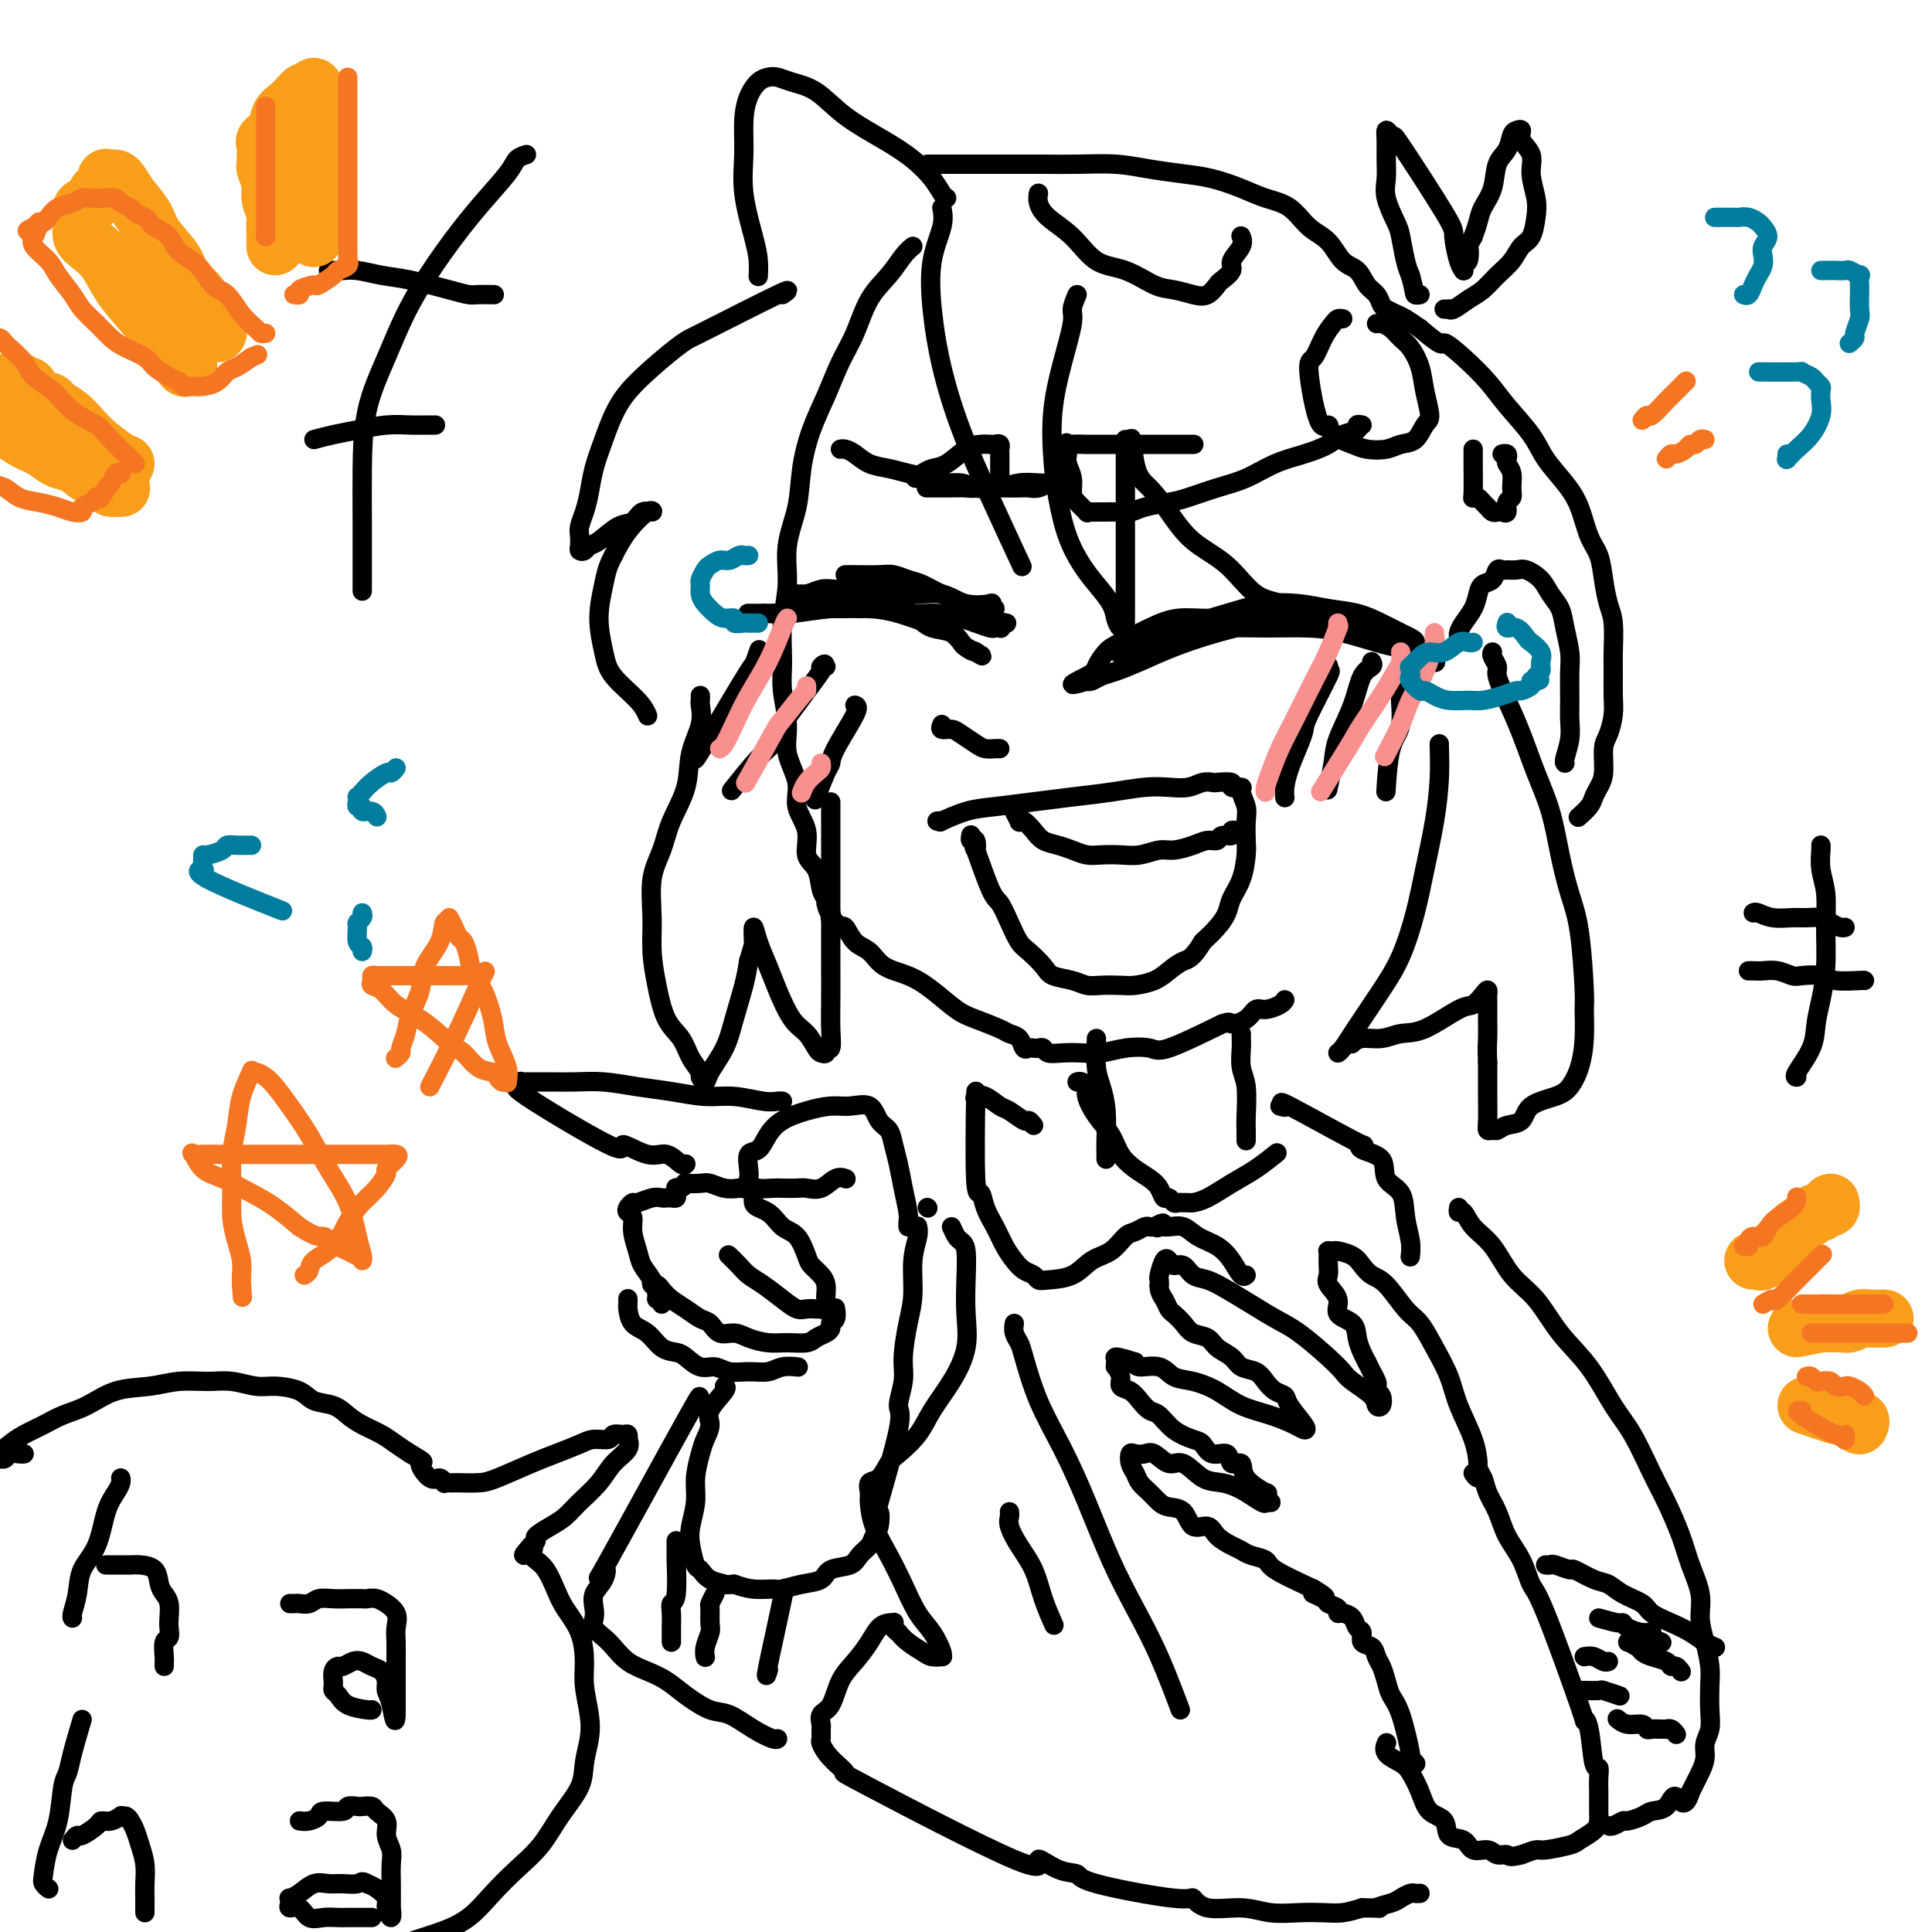 <svg viewBox='0 0 400 400' version='1.1' xmlns='http://www.w3.org/2000/svg' xmlns:xlink='http://www.w3.org/1999/xlink'><g fill='none' stroke='#000000' stroke-width='4' stroke-linecap='round' stroke-linejoin='round'><path d='M5,301c-0.218,0.031 -0.436,0.061 -1,0c-0.564,-0.061 -1.473,-0.215 -2,0c-0.527,0.215 -0.672,0.798 -1,1c-0.328,0.202 -0.840,0.024 -1,0c-0.160,-0.024 0.032,0.107 0,0c-0.032,-0.107 -0.288,-0.452 0,-1c0.288,-0.548 1.121,-1.300 2,-2c0.879,-0.700 1.804,-1.347 3,-2c1.196,-0.653 2.664,-1.312 4,-2c1.336,-0.688 2.540,-1.403 4,-2c1.460,-0.597 3.177,-1.074 5,-2c1.823,-0.926 3.753,-2.302 6,-3c2.247,-0.698 4.810,-0.719 7,-1c2.190,-0.281 4.005,-0.822 6,-1c1.995,-0.178 4.169,0.007 6,0c1.831,-0.007 3.318,-0.205 5,0c1.682,0.205 3.560,0.814 5,1c1.440,0.186 2.444,-0.049 4,0c1.556,0.049 3.665,0.383 5,1c1.335,0.617 1.897,1.516 3,2c1.103,0.484 2.745,0.552 4,1c1.255,0.448 2.121,1.275 3,2c0.879,0.725 1.772,1.349 3,2c1.228,0.651 2.792,1.329 4,2c1.208,0.671 2.059,1.335 3,2c0.941,0.665 1.970,1.333 3,2'/><path d='M85,301c3.918,2.278 2.212,1.472 2,2c-0.212,0.528 1.070,2.390 2,3c0.930,0.610 1.507,-0.033 2,0c0.493,0.033 0.903,0.741 1,1c0.097,0.259 -0.119,0.070 0,0c0.119,-0.070 0.573,-0.020 1,0c0.427,0.020 0.827,0.010 1,0c0.173,-0.010 0.120,-0.019 1,0c0.880,0.019 2.694,0.065 4,0c1.306,-0.065 2.106,-0.242 4,-1c1.894,-0.758 4.882,-2.097 7,-3c2.118,-0.903 3.364,-1.370 5,-2c1.636,-0.630 3.660,-1.422 5,-2c1.340,-0.578 1.995,-0.941 3,-1c1.005,-0.059 2.361,0.184 3,0c0.639,-0.184 0.563,-0.797 1,-1c0.437,-0.203 1.388,0.004 2,0c0.612,-0.004 0.887,-0.217 1,0c0.113,0.217 0.065,0.865 0,1c-0.065,0.135 -0.145,-0.242 0,0c0.145,0.242 0.517,1.104 0,2c-0.517,0.896 -1.922,1.825 -3,3c-1.078,1.175 -1.827,2.595 -3,4c-1.173,1.405 -2.768,2.796 -4,4c-1.232,1.204 -2.099,2.221 -3,3c-0.901,0.779 -1.835,1.319 -3,2c-1.165,0.681 -2.560,1.502 -3,2c-0.440,0.498 0.074,0.673 0,1c-0.074,0.327 -0.735,0.808 -1,1c-0.265,0.192 -0.132,0.096 0,0'/><path d='M110,320c-3.097,3.334 -0.838,1.668 0,1c0.838,-0.668 0.255,-0.339 0,0c-0.255,0.339 -0.183,0.687 0,1c0.183,0.313 0.476,0.591 1,1c0.524,0.409 1.279,0.948 2,2c0.721,1.052 1.408,2.618 2,4c0.592,1.382 1.090,2.581 2,4c0.910,1.419 2.231,3.057 3,5c0.769,1.943 0.987,4.192 1,6c0.013,1.808 -0.179,3.174 0,5c0.179,1.826 0.729,4.111 1,6c0.271,1.889 0.261,3.383 0,5c-0.261,1.617 -0.775,3.359 -1,5c-0.225,1.641 -0.163,3.183 -1,5c-0.837,1.817 -2.574,3.911 -4,6c-1.426,2.089 -2.539,4.173 -4,6c-1.461,1.827 -3.268,3.395 -5,5c-1.732,1.605 -3.388,3.245 -5,5c-1.612,1.755 -3.179,3.626 -5,5c-1.821,1.374 -3.897,2.253 -6,3c-2.103,0.747 -4.234,1.363 -6,2c-1.766,0.637 -3.167,1.295 -5,2c-1.833,0.705 -4.100,1.457 -6,2c-1.900,0.543 -3.435,0.877 -4,1c-0.565,0.123 -0.162,0.035 0,0c0.162,-0.035 0.081,-0.018 0,0'/><path d='M25,306c0.063,0.269 0.125,0.538 0,1c-0.125,0.462 -0.439,1.116 -1,2c-0.561,0.884 -1.369,1.999 -2,4c-0.631,2.001 -1.083,4.890 -2,7c-0.917,2.110 -2.298,3.441 -3,5c-0.702,1.559 -0.724,3.346 -1,5c-0.276,1.654 -0.805,3.176 -1,4c-0.195,0.824 -0.056,0.950 0,1c0.056,0.050 0.028,0.025 0,0'/><path d='M22,324c-0.087,0.000 -0.175,0.000 0,0c0.175,-0.000 0.612,-0.000 1,0c0.388,0.000 0.727,0.001 1,0c0.273,-0.001 0.479,-0.005 1,0c0.521,0.005 1.358,0.018 2,0c0.642,-0.018 1.090,-0.067 2,0c0.910,0.067 2.282,0.248 3,1c0.718,0.752 0.780,2.074 1,3c0.220,0.926 0.596,1.457 1,2c0.404,0.543 0.837,1.099 1,2c0.163,0.901 0.058,2.147 0,3c-0.058,0.853 -0.068,1.313 0,2c0.068,0.687 0.214,1.599 0,2c-0.214,0.401 -0.789,0.290 -1,1c-0.211,0.710 -0.056,2.242 0,3c0.056,0.758 0.015,0.743 0,1c-0.015,0.257 -0.004,0.788 0,1c0.004,0.212 0.002,0.106 0,0'/><path d='M60,332c0.359,0.008 0.718,0.016 1,0c0.282,-0.016 0.487,-0.057 1,0c0.513,0.057 1.335,0.211 2,0c0.665,-0.211 1.171,-0.788 2,-1c0.829,-0.212 1.979,-0.058 3,0c1.021,0.058 1.914,0.020 3,0c1.086,-0.020 2.366,-0.021 3,0c0.634,0.021 0.622,0.063 1,0c0.378,-0.063 1.145,-0.232 2,0c0.855,0.232 1.798,0.865 2,1c0.202,0.135 -0.338,-0.229 0,0c0.338,0.229 1.555,1.052 2,2c0.445,0.948 0.119,2.020 0,3c-0.119,0.980 -0.032,1.867 0,3c0.032,1.133 0.009,2.513 0,4c-0.009,1.487 -0.002,3.082 0,4c0.002,0.918 0.001,1.160 0,2c-0.001,0.840 -0.000,2.278 0,3c0.000,0.722 0.000,0.729 0,1c-0.000,0.271 -0.000,0.805 0,1c0.000,0.195 0.000,0.052 0,0c-0.000,-0.052 -0.000,-0.014 0,0c0.000,0.014 0.000,0.004 0,0c-0.000,-0.004 -0.000,-0.002 0,0'/><path d='M82,355c-0.163,2.953 -0.572,-0.164 -1,-2c-0.428,-1.836 -0.877,-2.390 -1,-3c-0.123,-0.610 0.081,-1.275 0,-2c-0.081,-0.725 -0.445,-1.511 -1,-2c-0.555,-0.489 -1.300,-0.681 -2,-1c-0.700,-0.319 -1.354,-0.763 -2,-1c-0.646,-0.237 -1.283,-0.266 -2,0c-0.717,0.266 -1.513,0.827 -2,1c-0.487,0.173 -0.666,-0.042 -1,0c-0.334,0.042 -0.822,0.340 -1,1c-0.178,0.660 -0.045,1.681 0,2c0.045,0.319 0.002,-0.066 0,0c-0.002,0.066 0.038,0.582 0,1c-0.038,0.418 -0.154,0.739 0,1c0.154,0.261 0.577,0.462 1,1c0.423,0.538 0.845,1.412 2,2c1.155,0.588 3.041,0.890 4,1c0.959,0.110 0.989,0.030 1,0c0.011,-0.030 0.003,-0.008 0,0c-0.003,0.008 -0.002,0.004 0,0'/><path d='M17,356c-0.758,2.550 -1.516,5.100 -2,7c-0.484,1.900 -0.693,3.149 -1,4c-0.307,0.851 -0.710,1.302 -1,3c-0.290,1.698 -0.466,4.641 -1,7c-0.534,2.359 -1.425,4.135 -2,6c-0.575,1.865 -0.834,3.820 -1,5c-0.166,1.180 -0.240,1.584 0,2c0.240,0.416 0.796,0.843 1,1c0.204,0.157 0.058,0.045 0,0c-0.058,-0.045 -0.029,-0.022 0,0'/><path d='M15,381c0.395,-0.475 0.791,-0.949 1,-1c0.209,-0.051 0.232,0.322 1,0c0.768,-0.322 2.282,-1.340 3,-2c0.718,-0.660 0.640,-0.962 1,-1c0.360,-0.038 1.157,0.188 2,0c0.843,-0.188 1.731,-0.791 2,-1c0.269,-0.209 -0.083,-0.023 0,0c0.083,0.023 0.600,-0.115 1,0c0.400,0.115 0.681,0.485 1,1c0.319,0.515 0.674,1.177 1,2c0.326,0.823 0.623,1.807 1,3c0.377,1.193 0.833,2.597 1,4c0.167,1.403 0.045,2.807 0,4c-0.045,1.193 -0.012,2.175 0,3c0.012,0.825 0.003,1.491 0,2c-0.003,0.509 -0.001,0.860 0,1c0.001,0.140 0.000,0.070 0,0'/><path d='M62,377c0.618,0.081 1.235,0.161 2,0c0.765,-0.161 1.676,-0.565 2,-1c0.324,-0.435 0.061,-0.901 1,-1c0.939,-0.099 3.082,0.169 4,0c0.918,-0.169 0.612,-0.775 1,-1c0.388,-0.225 1.471,-0.069 2,0c0.529,0.069 0.505,0.052 1,0c0.495,-0.052 1.509,-0.138 2,0c0.491,0.138 0.457,0.500 1,1c0.543,0.500 1.662,1.139 2,2c0.338,0.861 -0.106,1.944 0,3c0.106,1.056 0.760,2.085 1,3c0.240,0.915 0.064,1.717 0,3c-0.064,1.283 -0.016,3.046 0,4c0.016,0.954 0.000,1.097 0,2c-0.000,0.903 0.016,2.566 0,3c-0.016,0.434 -0.063,-0.360 0,0c0.063,0.360 0.235,1.873 0,2c-0.235,0.127 -0.877,-1.131 -1,-2c-0.123,-0.869 0.275,-1.349 0,-2c-0.275,-0.651 -1.221,-1.472 -2,-2c-0.779,-0.528 -1.389,-0.764 -2,-1'/><path d='M76,390c-1.083,-0.771 -1.291,-0.200 -2,0c-0.709,0.200 -1.921,0.029 -3,0c-1.079,-0.029 -2.027,0.082 -3,0c-0.973,-0.082 -1.973,-0.359 -3,0c-1.027,0.359 -2.081,1.354 -3,2c-0.919,0.646 -1.704,0.941 -2,1c-0.296,0.059 -0.102,-0.120 0,0c0.102,0.120 0.113,0.540 0,1c-0.113,0.460 -0.350,0.960 0,1c0.350,0.040 1.286,-0.382 2,0c0.714,0.382 1.207,1.566 2,2c0.793,0.434 1.886,0.116 3,0c1.114,-0.116 2.250,-0.031 3,0c0.750,0.031 1.115,0.008 2,0c0.885,-0.008 2.289,-0.002 3,0c0.711,0.002 0.730,0.001 1,0c0.270,-0.001 0.791,-0.000 1,0c0.209,0.000 0.104,0.000 0,0'/><path d='M109,32c-0.757,0.241 -1.514,0.482 -2,1c-0.486,0.518 -0.702,1.313 -2,3c-1.298,1.687 -3.679,4.266 -6,7c-2.321,2.734 -4.584,5.624 -7,9c-2.416,3.376 -4.987,7.237 -7,11c-2.013,3.763 -3.468,7.427 -5,11c-1.532,3.573 -3.143,7.054 -4,11c-0.857,3.946 -0.962,8.357 -1,12c-0.038,3.643 -0.010,6.519 0,11c0.010,4.481 0.003,10.566 0,13c-0.003,2.434 -0.001,1.217 0,0'/><path d='M68,56c0.324,0.002 0.648,0.004 1,0c0.352,-0.004 0.733,-0.013 1,0c0.267,0.013 0.420,0.049 1,0c0.580,-0.049 1.587,-0.181 3,0c1.413,0.181 3.231,0.675 5,1c1.769,0.325 3.490,0.479 6,1c2.510,0.521 5.808,1.407 8,2c2.192,0.593 3.278,0.891 4,1c0.722,0.109 1.079,0.029 2,0c0.921,-0.029 2.406,-0.008 3,0c0.594,0.008 0.297,0.004 0,0'/><path d='M65,91c1.271,-0.340 2.542,-0.679 4,-1c1.458,-0.321 3.102,-0.622 5,-1c1.898,-0.378 4.050,-0.833 6,-1c1.950,-0.167 3.698,-0.045 5,0c1.302,0.045 2.158,0.012 3,0c0.842,-0.012 1.669,-0.003 2,0c0.331,0.003 0.165,0.002 0,0'/><path d='M189,51c-0.608,0.497 -1.215,0.994 -2,2c-0.785,1.006 -1.746,2.521 -3,4c-1.254,1.479 -2.801,2.920 -4,5c-1.199,2.080 -2.052,4.798 -3,7c-0.948,2.202 -1.993,3.888 -3,6c-1.007,2.112 -1.976,4.649 -3,7c-1.024,2.351 -2.101,4.517 -3,7c-0.899,2.483 -1.618,5.284 -2,8c-0.382,2.716 -0.428,5.349 -1,8c-0.572,2.651 -1.671,5.322 -2,8c-0.329,2.678 0.112,5.362 0,8c-0.112,2.638 -0.778,5.228 -1,8c-0.222,2.772 0.001,5.724 0,8c-0.001,2.276 -0.227,3.875 0,6c0.227,2.125 0.906,4.776 1,7c0.094,2.224 -0.397,4.020 0,6c0.397,1.980 1.682,4.142 2,6c0.318,1.858 -0.332,3.411 0,5c0.332,1.589 1.647,3.213 2,5c0.353,1.787 -0.256,3.737 0,5c0.256,1.263 1.377,1.840 2,3c0.623,1.160 0.750,2.903 1,4c0.250,1.097 0.625,1.549 1,2'/><path d='M171,186c1.178,4.763 0.122,1.671 0,1c-0.122,-0.671 0.688,1.079 1,2c0.312,0.921 0.124,1.015 0,1c-0.124,-0.015 -0.186,-0.138 0,0c0.186,0.138 0.619,0.535 1,1c0.381,0.465 0.708,0.996 1,1c0.292,0.004 0.548,-0.519 1,0c0.452,0.519 1.098,2.080 2,3c0.902,0.920 2.058,1.199 3,2c0.942,0.801 1.671,2.126 3,3c1.329,0.874 3.259,1.299 5,2c1.741,0.701 3.291,1.680 5,3c1.709,1.320 3.575,2.982 5,4c1.425,1.018 2.409,1.390 4,2c1.591,0.610 3.788,1.456 5,2c1.212,0.544 1.438,0.787 2,1c0.562,0.213 1.460,0.397 2,1c0.540,0.603 0.722,1.625 1,2c0.278,0.375 0.650,0.104 1,0c0.350,-0.104 0.676,-0.042 1,0c0.324,0.042 0.645,0.064 1,0c0.355,-0.064 0.744,-0.212 1,0c0.256,0.212 0.380,0.785 1,1c0.620,0.215 1.734,0.071 3,0c1.266,-0.071 2.682,-0.068 4,0c1.318,0.068 2.538,0.200 4,0c1.462,-0.200 3.165,-0.734 5,-1c1.835,-0.266 3.802,-0.264 5,0c1.198,0.264 1.628,0.790 4,0c2.372,-0.790 6.686,-2.895 11,-5'/><path d='M253,212c2.000,-0.746 1.499,-0.112 2,0c0.501,0.112 2.005,-0.299 3,-1c0.995,-0.701 1.482,-1.690 2,-2c0.518,-0.310 1.067,0.061 2,0c0.933,-0.061 2.251,-0.555 3,-1c0.749,-0.445 0.928,-0.841 1,-1c0.072,-0.159 0.036,-0.079 0,0'/><path d='M195,150c-0.187,0.439 -0.374,0.878 0,1c0.374,0.122 1.308,-0.072 2,0c0.692,0.072 1.142,0.412 2,1c0.858,0.588 2.125,1.426 3,2c0.875,0.574 1.358,0.886 2,1c0.642,0.114 1.442,0.031 2,0c0.558,-0.031 0.874,-0.009 1,0c0.126,0.009 0.063,0.004 0,0'/><path d='M194,170c0.539,-0.054 1.079,-0.109 1,0c-0.079,0.109 -0.775,0.380 0,0c0.775,-0.380 3.023,-1.411 5,-2c1.977,-0.589 3.683,-0.736 6,-1c2.317,-0.264 5.245,-0.645 8,-1c2.755,-0.355 5.335,-0.682 8,-1c2.665,-0.318 5.413,-0.625 8,-1c2.587,-0.375 5.012,-0.819 7,-1c1.988,-0.181 3.538,-0.101 5,0c1.462,0.101 2.834,0.222 4,0c1.166,-0.222 2.124,-0.788 3,-1c0.876,-0.212 1.668,-0.071 2,0c0.332,0.071 0.203,0.073 1,0c0.797,-0.073 2.518,-0.221 3,0c0.482,0.221 -0.277,0.809 0,1c0.277,0.191 1.591,-0.016 2,0c0.409,0.016 -0.086,0.257 0,1c0.086,0.743 0.753,1.990 1,3c0.247,1.010 0.073,1.782 0,3c-0.073,1.218 -0.046,2.881 0,4c0.046,1.119 0.112,1.692 0,3c-0.112,1.308 -0.403,3.350 -1,5c-0.597,1.650 -1.500,2.906 -2,4c-0.500,1.094 -0.596,2.025 -1,3c-0.404,0.975 -1.115,1.993 -2,3c-0.885,1.007 -1.942,2.004 -3,3'/><path d='M249,195c-2.150,3.597 -3.025,3.591 -4,4c-0.975,0.409 -2.050,1.234 -3,2c-0.950,0.766 -1.777,1.474 -3,2c-1.223,0.526 -2.843,0.870 -4,1c-1.157,0.130 -1.851,0.046 -3,0c-1.149,-0.046 -2.754,-0.056 -4,0c-1.246,0.056 -2.133,0.177 -3,0c-0.867,-0.177 -1.713,-0.651 -3,-1c-1.287,-0.349 -3.016,-0.574 -4,-1c-0.984,-0.426 -1.223,-1.053 -2,-2c-0.777,-0.947 -2.094,-2.215 -3,-3c-0.906,-0.785 -1.403,-1.089 -2,-2c-0.597,-0.911 -1.295,-2.431 -2,-4c-0.705,-1.569 -1.417,-3.189 -2,-4c-0.583,-0.811 -1.036,-0.815 -2,-3c-0.964,-2.185 -2.441,-6.551 -3,-8c-0.559,-1.449 -0.202,0.018 0,0c0.202,-0.018 0.250,-1.520 0,-2c-0.250,-0.480 -0.798,0.063 -1,0c-0.202,-0.063 -0.058,-0.732 0,-1c0.058,-0.268 0.029,-0.134 0,0'/><path d='M210,167c-0.118,0.199 -0.236,0.399 0,1c0.236,0.601 0.825,1.604 1,2c0.175,0.396 -0.063,0.186 0,0c0.063,-0.186 0.428,-0.348 1,0c0.572,0.348 1.350,1.207 2,2c0.650,0.793 1.173,1.519 2,2c0.827,0.481 1.957,0.717 3,1c1.043,0.283 2.000,0.613 3,1c1.000,0.387 2.042,0.832 3,1c0.958,0.168 1.830,0.060 3,0c1.170,-0.060 2.638,-0.071 4,0c1.362,0.071 2.619,0.225 4,0c1.381,-0.225 2.885,-0.830 4,-1c1.115,-0.170 1.842,0.094 3,0c1.158,-0.094 2.749,-0.546 4,-1c1.251,-0.454 2.163,-0.910 3,-1c0.837,-0.090 1.600,0.186 2,0c0.400,-0.186 0.437,-0.834 1,-1c0.563,-0.166 1.654,0.152 2,0c0.346,-0.152 -0.051,-0.773 0,-1c0.051,-0.227 0.550,-0.061 1,0c0.450,0.061 0.852,0.016 1,0c0.148,-0.016 0.042,-0.005 0,0c-0.042,0.005 -0.021,0.002 0,0'/><path d='M275,138c0.031,-0.143 0.061,-0.285 0,0c-0.061,0.285 -0.215,0.998 0,1c0.215,0.002 0.797,-0.706 0,1c-0.797,1.706 -2.974,5.825 -4,8c-1.026,2.175 -0.902,2.404 -1,3c-0.098,0.596 -0.419,1.557 -1,3c-0.581,1.443 -1.424,3.366 -2,5c-0.576,1.634 -0.886,2.978 -1,4c-0.114,1.022 -0.033,1.720 0,2c0.033,0.280 0.016,0.140 0,0'/><path d='M284,137c0.189,0.329 0.377,0.659 0,1c-0.377,0.341 -1.320,0.695 -2,2c-0.680,1.305 -1.097,3.562 -2,6c-0.903,2.438 -2.294,5.055 -3,7c-0.706,1.945 -0.729,3.216 -1,5c-0.271,1.784 -0.792,4.081 -1,5c-0.208,0.919 -0.104,0.459 0,0'/><path d='M291,140c0.127,0.777 0.255,1.555 0,2c-0.255,0.445 -0.891,0.559 -1,2c-0.109,1.441 0.311,4.211 0,6c-0.311,1.789 -1.353,2.597 -2,5c-0.647,2.403 -0.899,6.401 -1,8c-0.101,1.599 -0.050,0.800 0,0'/><path d='M157,135c0.152,-0.425 0.303,-0.850 0,0c-0.303,0.850 -1.062,2.974 -1,3c0.062,0.026 0.944,-2.044 -1,1c-1.944,3.044 -6.716,11.204 -9,15c-2.284,3.796 -2.081,3.227 -2,3c0.081,-0.227 0.041,-0.114 0,0'/><path d='M171,138c-0.653,0.191 -1.306,0.382 -1,0c0.306,-0.382 1.570,-1.338 0,1c-1.570,2.338 -5.973,7.969 -8,11c-2.027,3.031 -1.677,3.462 -2,4c-0.323,0.538 -1.318,1.183 -3,3c-1.682,1.817 -4.052,4.805 -5,6c-0.948,1.195 -0.474,0.598 0,0'/><path d='M177,146c0.426,0.138 0.853,0.276 0,2c-0.853,1.724 -2.985,5.034 -4,7c-1.015,1.966 -0.911,2.589 -1,3c-0.089,0.411 -0.370,0.611 -1,2c-0.630,1.389 -1.609,3.968 -2,5c-0.391,1.032 -0.196,0.516 0,0'/><path d='M282,88c-0.497,-0.096 -0.995,-0.191 -1,0c-0.005,0.191 0.482,0.669 0,1c-0.482,0.331 -1.933,0.515 -3,1c-1.067,0.485 -1.749,1.270 -3,2c-1.251,0.730 -3.069,1.404 -5,2c-1.931,0.596 -3.974,1.115 -6,2c-2.026,0.885 -4.034,2.135 -6,3c-1.966,0.865 -3.891,1.346 -6,2c-2.109,0.654 -4.403,1.482 -6,2c-1.597,0.518 -2.496,0.727 -4,1c-1.504,0.273 -3.611,0.609 -5,1c-1.389,0.391 -2.059,0.837 -3,1c-0.941,0.163 -2.151,0.043 -3,0c-0.849,-0.043 -1.336,-0.010 -2,0c-0.664,0.010 -1.505,-0.003 -2,0c-0.495,0.003 -0.644,0.024 -1,0c-0.356,-0.024 -0.917,-0.092 -1,0c-0.083,0.092 0.314,0.345 0,0c-0.314,-0.345 -1.338,-1.286 -2,-2c-0.662,-0.714 -0.962,-1.200 -1,-2c-0.038,-0.800 0.186,-1.913 0,-3c-0.186,-1.087 -0.782,-2.147 -1,-3c-0.218,-0.853 -0.059,-1.499 0,-2c0.059,-0.501 0.017,-0.857 0,-1c-0.017,-0.143 -0.008,-0.071 0,0'/><path d='M221,93c-0.331,-1.928 -0.159,-1.249 0,-1c0.159,0.249 0.304,0.067 1,0c0.696,-0.067 1.943,-0.018 3,0c1.057,0.018 1.925,0.005 3,0c1.075,-0.005 2.356,-0.001 4,0c1.644,0.001 3.649,0.000 5,0c1.351,-0.000 2.047,-0.000 3,0c0.953,0.000 2.164,0.000 3,0c0.836,-0.000 1.296,-0.000 2,0c0.704,0.000 1.651,0.000 2,0c0.349,-0.000 0.100,-0.000 0,0c-0.100,0.000 -0.050,0.000 0,0'/><path d='M174,93c0.261,-0.059 0.523,-0.118 1,0c0.477,0.118 1.170,0.412 2,1c0.830,0.588 1.796,1.468 3,2c1.204,0.532 2.647,0.716 4,1c1.353,0.284 2.616,0.668 4,1c1.384,0.332 2.887,0.611 4,1c1.113,0.389 1.834,0.889 3,1c1.166,0.111 2.777,-0.166 4,0c1.223,0.166 2.057,0.776 3,1c0.943,0.224 1.995,0.061 3,0c1.005,-0.061 1.962,-0.020 3,0c1.038,0.020 2.158,0.019 3,0c0.842,-0.019 1.405,-0.058 2,0c0.595,0.058 1.220,0.212 2,0c0.780,-0.212 1.713,-0.789 2,-1c0.287,-0.211 -0.073,-0.057 0,0c0.073,0.057 0.579,0.015 1,0c0.421,-0.015 0.756,-0.005 1,0c0.244,0.005 0.397,0.005 0,0c-0.397,-0.005 -1.344,-0.015 -2,0c-0.656,0.015 -1.021,0.056 -2,0c-0.979,-0.056 -2.571,-0.207 -4,0c-1.429,0.207 -2.694,0.774 -4,1c-1.306,0.226 -2.653,0.113 -4,0'/><path d='M203,101c-2.781,0.155 -2.234,0.041 -3,0c-0.766,-0.041 -2.846,-0.011 -4,0c-1.154,0.011 -1.381,0.003 -2,0c-0.619,-0.003 -1.628,-0.001 -2,0c-0.372,0.001 -0.106,0.000 0,0c0.106,-0.000 0.053,-0.000 0,0'/><path d='M232,135c-0.384,0.174 -0.767,0.348 0,0c0.767,-0.348 2.686,-1.218 5,-2c2.314,-0.782 5.025,-1.475 8,-2c2.975,-0.525 6.214,-0.880 9,-1c2.786,-0.120 5.118,-0.005 8,0c2.882,0.005 6.313,-0.101 9,0c2.687,0.101 4.631,0.408 7,1c2.369,0.592 5.164,1.469 7,2c1.836,0.531 2.713,0.718 4,1c1.287,0.282 2.982,0.661 4,1c1.018,0.339 1.358,0.639 2,1c0.642,0.361 1.585,0.785 2,1c0.415,0.215 0.300,0.223 0,0c-0.300,-0.223 -0.787,-0.675 -1,-1c-0.213,-0.325 -0.151,-0.521 -1,-1c-0.849,-0.479 -2.607,-1.240 -5,-2c-2.393,-0.760 -5.420,-1.519 -8,-2c-2.580,-0.481 -4.712,-0.684 -7,-1c-2.288,-0.316 -4.733,-0.744 -7,-1c-2.267,-0.256 -4.357,-0.339 -7,0c-2.643,0.339 -5.838,1.099 -9,2c-3.162,0.901 -6.290,1.944 -9,3c-2.710,1.056 -5.002,2.126 -7,3c-1.998,0.874 -3.700,1.554 -5,2c-1.300,0.446 -2.196,0.659 -3,1c-0.804,0.341 -1.515,0.812 -2,1c-0.485,0.188 -0.742,0.094 -1,0'/><path d='M225,141c-5.666,1.708 -1.830,-0.021 0,-1c1.830,-0.979 1.653,-1.209 2,-2c0.347,-0.791 1.219,-2.144 2,-3c0.781,-0.856 1.470,-1.214 3,-2c1.530,-0.786 3.902,-2.001 6,-3c2.098,-0.999 3.924,-1.781 6,-2c2.076,-0.219 4.403,0.125 7,0c2.597,-0.125 5.464,-0.719 8,-1c2.536,-0.281 4.742,-0.249 7,0c2.258,0.249 4.568,0.715 7,1c2.432,0.285 4.986,0.389 7,1c2.014,0.611 3.490,1.730 5,2c1.510,0.270 3.055,-0.308 4,0c0.945,0.308 1.289,1.502 2,2c0.711,0.498 1.788,0.298 2,0c0.212,-0.298 -0.441,-0.696 -1,-1c-0.559,-0.304 -1.024,-0.516 -2,-1c-0.976,-0.484 -2.461,-1.241 -4,-2c-1.539,-0.759 -3.130,-1.520 -5,-2c-1.870,-0.480 -4.017,-0.679 -6,-1c-1.983,-0.321 -3.802,-0.762 -6,-1c-2.198,-0.238 -4.777,-0.271 -7,0c-2.223,0.271 -4.091,0.846 -8,2c-3.909,1.154 -9.860,2.888 -13,4c-3.140,1.112 -3.469,1.604 -4,2c-0.531,0.396 -1.266,0.698 -2,1'/><path d='M235,134c-4.405,1.333 -1.917,0.167 -1,0c0.917,-0.167 0.262,0.667 0,1c-0.262,0.333 -0.131,0.167 0,0'/><path d='M207,100c0.000,-0.302 0.000,-0.605 0,-1c-0.000,-0.395 -0.000,-0.883 0,-1c0.000,-0.117 0.000,0.136 0,0c-0.000,-0.136 -0.000,-0.662 0,-1c0.000,-0.338 0.001,-0.487 0,-1c-0.001,-0.513 -0.003,-1.391 0,-2c0.003,-0.609 0.013,-0.948 0,-1c-0.013,-0.052 -0.047,0.182 0,0c0.047,-0.182 0.176,-0.780 0,-1c-0.176,-0.220 -0.659,-0.063 -1,0c-0.341,0.063 -0.542,0.030 -1,0c-0.458,-0.030 -1.172,-0.058 -2,0c-0.828,0.058 -1.768,0.201 -3,1c-1.232,0.799 -2.755,2.254 -4,3c-1.245,0.746 -2.213,0.785 -3,1c-0.787,0.215 -1.394,0.608 -2,1'/><path d='M191,98c-2.393,1.155 -1.375,1.042 -1,1c0.375,-0.042 0.107,-0.012 0,0c-0.107,0.012 -0.054,0.006 0,0'/><path d='M206,126c-0.544,-0.406 -1.088,-0.812 -1,-1c0.088,-0.188 0.807,-0.159 0,0c-0.807,0.159 -3.141,0.449 -5,0c-1.859,-0.449 -3.243,-1.637 -5,-2c-1.757,-0.363 -3.887,0.098 -6,0c-2.113,-0.098 -4.208,-0.754 -6,-1c-1.792,-0.246 -3.282,-0.080 -5,0c-1.718,0.080 -3.663,0.074 -5,0c-1.337,-0.074 -2.064,-0.216 -3,0c-0.936,0.216 -2.081,0.790 -3,1c-0.919,0.210 -1.611,0.057 -2,0c-0.389,-0.057 -0.475,-0.016 -1,0c-0.525,0.016 -1.488,0.008 -1,0c0.488,-0.008 2.429,-0.015 4,0c1.571,0.015 2.774,0.052 4,0c1.226,-0.052 2.476,-0.193 4,0c1.524,0.193 3.322,0.719 5,1c1.678,0.281 3.238,0.317 5,1c1.762,0.683 3.728,2.014 5,3c1.272,0.986 1.851,1.627 3,2c1.149,0.373 2.869,0.478 4,1c1.131,0.522 1.674,1.459 2,2c0.326,0.541 0.434,0.684 1,1c0.566,0.316 1.590,0.805 2,1c0.410,0.195 0.205,0.098 0,0'/><path d='M202,135c2.606,1.542 0.621,0.397 0,0c-0.621,-0.397 0.120,-0.046 0,0c-0.120,0.046 -1.103,-0.212 -2,-1c-0.897,-0.788 -1.708,-2.106 -3,-3c-1.292,-0.894 -3.065,-1.365 -5,-2c-1.935,-0.635 -4.034,-1.434 -6,-2c-1.966,-0.566 -3.800,-0.898 -6,-1c-2.200,-0.102 -4.764,0.025 -7,0c-2.236,-0.025 -4.142,-0.203 -6,0c-1.858,0.203 -3.668,0.786 -5,1c-1.332,0.214 -2.186,0.057 -3,0c-0.814,-0.057 -1.589,-0.016 -2,0c-0.411,0.016 -0.460,0.005 -1,0c-0.540,-0.005 -1.573,-0.005 -1,0c0.573,0.005 2.752,0.016 4,0c1.248,-0.016 1.565,-0.058 2,0c0.435,0.058 0.989,0.216 3,0c2.011,-0.216 5.478,-0.805 8,-1c2.522,-0.195 4.100,0.003 6,0c1.900,-0.003 4.121,-0.208 6,0c1.879,0.208 3.414,0.830 5,1c1.586,0.170 3.223,-0.112 5,0c1.777,0.112 3.695,0.618 5,1c1.305,0.382 1.997,0.639 3,1c1.003,0.361 2.316,0.826 3,1c0.684,0.174 0.740,0.057 1,0c0.260,-0.057 0.724,-0.054 1,0c0.276,0.054 0.365,0.158 0,0c-0.365,-0.158 -1.182,-0.579 -2,-1'/><path d='M205,129c7.320,0.240 1.119,-0.159 -2,-1c-3.119,-0.841 -3.157,-2.124 -4,-3c-0.843,-0.876 -2.492,-1.345 -4,-2c-1.508,-0.655 -2.876,-1.496 -4,-2c-1.124,-0.504 -2.004,-0.671 -3,-1c-0.996,-0.329 -2.110,-0.820 -3,-1c-0.890,-0.180 -1.558,-0.048 -3,0c-1.442,0.048 -3.657,0.013 -5,0c-1.343,-0.013 -1.812,-0.004 -2,0c-0.188,0.004 -0.094,0.002 0,0'/><path d='M195,43c0.216,1.126 0.433,2.252 0,4c-0.433,1.748 -1.515,4.119 -2,7c-0.485,2.881 -0.374,6.273 0,10c0.374,3.727 1.012,7.789 2,12c0.988,4.211 2.327,8.572 4,13c1.673,4.428 3.681,8.923 6,14c2.319,5.077 4.948,10.736 6,13c1.052,2.264 0.526,1.132 0,0'/><path d='M223,61c-0.467,1.108 -0.935,2.216 -1,3c-0.065,0.784 0.272,1.245 0,3c-0.272,1.755 -1.154,4.803 -2,8c-0.846,3.197 -1.657,6.543 -2,10c-0.343,3.457 -0.217,7.025 0,10c0.217,2.975 0.524,5.356 1,8c0.476,2.644 1.122,5.551 2,8c0.878,2.449 1.989,4.440 3,6c1.011,1.560 1.921,2.691 3,4c1.079,1.309 2.328,2.797 3,4c0.672,1.203 0.769,2.120 1,3c0.231,0.880 0.598,1.724 1,2c0.402,0.276 0.840,-0.016 1,0c0.160,0.016 0.043,0.341 0,0c-0.043,-0.341 -0.012,-1.347 0,-3c0.012,-1.653 0.003,-3.953 0,-6c-0.003,-2.047 -0.001,-3.840 0,-6c0.001,-2.160 0.000,-4.686 0,-7c-0.000,-2.314 -0.000,-4.415 0,-6c0.000,-1.585 0.000,-2.655 0,-4c-0.000,-1.345 -0.001,-2.964 0,-4c0.001,-1.036 0.003,-1.490 0,-2c-0.003,-0.510 -0.011,-1.075 0,-1c0.011,0.075 0.041,0.789 0,1c-0.041,0.211 -0.155,-0.083 0,0c0.155,0.083 0.577,0.541 1,1'/><path d='M234,93c0.249,-5.289 0.372,-0.010 1,3c0.628,3.010 1.762,3.752 3,5c1.238,1.248 2.580,3.002 4,5c1.420,1.998 2.916,4.242 5,6c2.084,1.758 4.754,3.032 7,5c2.246,1.968 4.066,4.631 6,6c1.934,1.369 3.982,1.446 5,2c1.018,0.554 1.005,1.587 1,2c-0.005,0.413 -0.003,0.207 0,0'/><path d='M298,154c-0.017,-0.050 -0.034,-0.100 0,1c0.034,1.100 0.120,3.349 0,6c-0.120,2.651 -0.446,5.705 -1,9c-0.554,3.295 -1.335,6.833 -2,10c-0.665,3.167 -1.214,5.964 -2,9c-0.786,3.036 -1.811,6.312 -3,9c-1.189,2.688 -2.543,4.787 -4,7c-1.457,2.213 -3.018,4.541 -4,6c-0.982,1.459 -1.387,2.051 -2,3c-0.613,0.949 -1.434,2.256 -2,3c-0.566,0.744 -0.876,0.927 -1,1c-0.124,0.073 -0.062,0.037 0,0'/><path d='M309,135c-0.124,0.228 -0.249,0.455 0,1c0.249,0.545 0.870,1.406 1,2c0.130,0.594 -0.232,0.921 0,2c0.232,1.079 1.059,2.911 2,5c0.941,2.089 1.995,4.434 3,7c1.005,2.566 1.960,5.354 3,8c1.040,2.646 2.163,5.150 3,8c0.837,2.850 1.387,6.045 2,9c0.613,2.955 1.289,5.671 2,8c0.711,2.329 1.456,4.271 2,8c0.544,3.729 0.886,9.243 1,12c0.114,2.757 -0.000,2.755 0,4c0.000,1.245 0.116,3.736 0,6c-0.116,2.264 -0.463,4.302 -1,6c-0.537,1.698 -1.264,3.057 -2,4c-0.736,0.943 -1.482,1.472 -3,2c-1.518,0.528 -3.807,1.055 -5,2c-1.193,0.945 -1.290,2.307 -2,3c-0.710,0.693 -2.033,0.718 -3,1c-0.967,0.282 -1.580,0.822 -2,1c-0.420,0.178 -0.649,-0.008 -1,0c-0.351,0.008 -0.826,0.208 -1,0c-0.174,-0.208 -0.047,-0.825 0,-2c0.047,-1.175 0.013,-2.907 0,-5c-0.013,-2.093 -0.007,-4.546 0,-7'/><path d='M308,220c-0.155,-3.118 -0.041,-3.911 0,-5c0.041,-1.089 0.009,-2.472 0,-4c-0.009,-1.528 0.006,-3.201 0,-4c-0.006,-0.799 -0.031,-0.726 0,-1c0.031,-0.274 0.119,-0.896 0,-1c-0.119,-0.104 -0.447,0.311 -1,1c-0.553,0.689 -1.333,1.653 -2,2c-0.667,0.347 -1.221,0.078 -3,1c-1.779,0.922 -4.782,3.035 -7,4c-2.218,0.965 -3.652,0.781 -5,1c-1.348,0.219 -2.609,0.842 -4,1c-1.391,0.158 -2.913,-0.150 -4,0c-1.087,0.150 -1.739,0.757 -2,1c-0.261,0.243 -0.130,0.121 0,0'/><path d='M145,144c0.016,0.394 0.031,0.788 0,1c-0.031,0.212 -0.109,0.243 0,1c0.109,0.757 0.406,2.242 0,4c-0.406,1.758 -1.514,3.790 -2,6c-0.486,2.210 -0.351,4.599 -1,7c-0.649,2.401 -2.084,4.815 -3,7c-0.916,2.185 -1.315,4.143 -2,6c-0.685,1.857 -1.657,3.613 -2,6c-0.343,2.387 -0.058,5.404 0,8c0.058,2.596 -0.112,4.771 0,7c0.112,2.229 0.507,4.513 1,7c0.493,2.487 1.084,5.177 2,7c0.916,1.823 2.158,2.781 3,4c0.842,1.219 1.284,2.701 2,4c0.716,1.299 1.704,2.414 2,3c0.296,0.586 -0.101,0.641 0,1c0.101,0.359 0.699,1.020 1,1c0.301,-0.020 0.304,-0.721 1,-2c0.696,-1.279 2.083,-3.137 3,-5c0.917,-1.863 1.362,-3.732 2,-6c0.638,-2.268 1.468,-4.934 2,-7c0.532,-2.066 0.766,-3.533 1,-5'/><path d='M155,199c1.009,-3.477 1.032,-3.171 1,-4c-0.032,-0.829 -0.119,-2.794 0,-3c0.119,-0.206 0.444,1.347 1,3c0.556,1.653 1.343,3.406 2,5c0.657,1.594 1.184,3.029 2,5c0.816,1.971 1.921,4.477 3,6c1.079,1.523 2.130,2.064 3,3c0.870,0.936 1.557,2.268 2,3c0.443,0.732 0.640,0.865 1,1c0.360,0.135 0.881,0.271 1,0c0.119,-0.271 -0.164,-0.948 0,-1c0.164,-0.052 0.776,0.522 1,0c0.224,-0.522 0.060,-2.139 0,-4c-0.060,-1.861 -0.016,-3.964 0,-6c0.016,-2.036 0.004,-4.004 0,-7c-0.004,-2.996 -0.001,-7.020 0,-11c0.001,-3.980 0.000,-7.918 0,-12c-0.000,-4.082 -0.000,-8.309 0,-10c0.000,-1.691 0.000,-0.845 0,0'/><path d='M196,41c-0.283,-0.180 -0.567,-0.360 -1,-1c-0.433,-0.640 -1.017,-1.740 -2,-3c-0.983,-1.260 -2.367,-2.680 -4,-4c-1.633,-1.320 -3.515,-2.539 -6,-4c-2.485,-1.461 -5.572,-3.162 -8,-5c-2.428,-1.838 -4.197,-3.811 -6,-5c-1.803,-1.189 -3.638,-1.593 -5,-2c-1.362,-0.407 -2.250,-0.817 -3,-1c-0.750,-0.183 -1.363,-0.137 -2,0c-0.637,0.137 -1.297,0.367 -2,1c-0.703,0.633 -1.450,1.670 -2,3c-0.550,1.330 -0.904,2.953 -1,5c-0.096,2.047 0.065,4.517 0,7c-0.065,2.483 -0.357,4.977 0,8c0.357,3.023 1.364,6.573 2,9c0.636,2.427 0.902,3.730 1,5c0.098,1.270 0.028,2.506 0,3c-0.028,0.494 -0.014,0.247 0,0'/><path d='M162,61c1.053,-0.738 2.106,-1.476 -1,0c-3.106,1.476 -10.372,5.165 -14,7c-3.628,1.835 -3.619,1.816 -4,2c-0.381,0.184 -1.152,0.572 -3,2c-1.848,1.428 -4.771,3.897 -7,6c-2.229,2.103 -3.763,3.840 -5,6c-1.237,2.160 -2.178,4.742 -3,7c-0.822,2.258 -1.527,4.190 -2,6c-0.473,1.810 -0.715,3.497 -1,5c-0.285,1.503 -0.613,2.823 -1,4c-0.387,1.177 -0.833,2.211 -1,3c-0.167,0.789 -0.056,1.332 0,2c0.056,0.668 0.058,1.460 0,2c-0.058,0.540 -0.175,0.827 0,1c0.175,0.173 0.641,0.230 1,0c0.359,-0.230 0.609,-0.749 1,-1c0.391,-0.251 0.921,-0.234 2,-1c1.079,-0.766 2.705,-2.313 4,-3c1.295,-0.687 2.257,-0.513 3,-1c0.743,-0.487 1.265,-1.636 2,-2c0.735,-0.364 1.681,0.057 2,0c0.319,-0.057 0.009,-0.592 -1,0c-1.009,0.592 -2.717,2.312 -4,4c-1.283,1.688 -2.142,3.344 -3,5'/><path d='M127,115c-1.308,2.423 -1.577,3.982 -2,6c-0.423,2.018 -0.999,4.496 -1,7c-0.001,2.504 0.574,5.035 1,7c0.426,1.965 0.702,3.363 2,5c1.298,1.637 3.616,3.511 5,5c1.384,1.489 1.834,2.593 2,3c0.166,0.407 0.047,0.116 0,0c-0.047,-0.116 -0.024,-0.058 0,0'/><path d='M192,34c0.256,0.000 0.513,0.000 1,0c0.487,-0.000 1.206,-0.000 2,0c0.794,0.000 1.665,0.000 3,0c1.335,-0.000 3.135,-0.001 5,0c1.865,0.001 3.795,0.003 6,0c2.205,-0.003 4.686,-0.012 7,0c2.314,0.012 4.462,0.044 7,0c2.538,-0.044 5.465,-0.164 8,0c2.535,0.164 4.676,0.611 7,1c2.324,0.389 4.831,0.721 7,1c2.169,0.279 4.001,0.504 6,1c1.999,0.496 4.166,1.261 6,2c1.834,0.739 3.333,1.452 5,2c1.667,0.548 3.500,0.933 5,2c1.500,1.067 2.667,2.818 4,4c1.333,1.182 2.833,1.797 4,3c1.167,1.203 2.000,2.995 3,4c1.000,1.005 2.165,1.225 3,2c0.835,0.775 1.340,2.106 2,3c0.660,0.894 1.474,1.352 2,2c0.526,0.648 0.762,1.486 1,2c0.238,0.514 0.476,0.705 1,1c0.524,0.295 1.333,0.695 2,1c0.667,0.305 1.190,0.516 2,1c0.810,0.484 1.905,1.242 3,2'/><path d='M294,68c5.136,4.430 4.475,3.006 5,3c0.525,-0.006 2.236,1.407 4,3c1.764,1.593 3.581,3.367 5,5c1.419,1.633 2.439,3.127 4,5c1.561,1.873 3.664,4.125 5,6c1.336,1.875 1.906,3.371 3,5c1.094,1.629 2.713,3.389 4,5c1.287,1.611 2.243,3.071 3,5c0.757,1.929 1.317,4.327 2,6c0.683,1.673 1.489,2.622 2,4c0.511,1.378 0.725,3.185 1,5c0.275,1.815 0.609,3.637 1,5c0.391,1.363 0.837,2.268 1,4c0.163,1.732 0.041,4.291 0,6c-0.041,1.709 -0.001,2.566 0,4c0.001,1.434 -0.037,3.444 0,5c0.037,1.556 0.151,2.657 0,4c-0.151,1.343 -0.566,2.926 -1,4c-0.434,1.074 -0.889,1.638 -1,3c-0.111,1.362 0.120,3.521 0,5c-0.120,1.479 -0.593,2.278 -1,3c-0.407,0.722 -0.748,1.369 -1,2c-0.252,0.631 -0.414,1.247 -1,2c-0.586,0.753 -1.596,1.644 -2,2c-0.404,0.356 -0.202,0.178 0,0'/><path d='M302,133c0.016,-0.351 0.032,-0.702 0,-1c-0.032,-0.298 -0.112,-0.542 0,-1c0.112,-0.458 0.415,-1.130 1,-2c0.585,-0.870 1.452,-1.940 2,-3c0.548,-1.060 0.777,-2.112 1,-3c0.223,-0.888 0.440,-1.611 1,-2c0.560,-0.389 1.463,-0.444 2,-1c0.537,-0.556 0.709,-1.615 1,-2c0.291,-0.385 0.701,-0.098 1,0c0.299,0.098 0.489,0.007 1,0c0.511,-0.007 1.345,0.069 2,0c0.655,-0.069 1.131,-0.285 2,0c0.869,0.285 2.132,1.069 3,2c0.868,0.931 1.343,2.007 2,3c0.657,0.993 1.497,1.904 2,3c0.503,1.096 0.671,2.379 1,4c0.329,1.621 0.821,3.580 1,5c0.179,1.420 0.044,2.300 0,4c-0.044,1.700 0.002,4.221 0,6c-0.002,1.779 -0.053,2.816 0,4c0.053,1.184 0.210,2.513 0,4c-0.210,1.487 -0.788,3.130 -1,4c-0.212,0.870 -0.057,0.965 0,1c0.057,0.035 0.016,0.010 0,0c-0.016,-0.010 -0.008,-0.005 0,0'/><path d='M299,64c0.434,0.013 0.868,0.027 1,0c0.132,-0.027 -0.037,-0.093 0,0c0.037,0.093 0.279,0.346 1,0c0.721,-0.346 1.922,-1.290 3,-2c1.078,-0.710 2.033,-1.186 3,-2c0.967,-0.814 1.947,-1.968 3,-3c1.053,-1.032 2.178,-1.944 3,-3c0.822,-1.056 1.340,-2.256 2,-3c0.660,-0.744 1.461,-1.031 2,-2c0.539,-0.969 0.816,-2.619 1,-4c0.184,-1.381 0.274,-2.493 0,-4c-0.274,-1.507 -0.914,-3.409 -1,-5c-0.086,-1.591 0.380,-2.870 0,-4c-0.380,-1.130 -1.606,-2.111 -2,-3c-0.394,-0.889 0.045,-1.685 0,-2c-0.045,-0.315 -0.574,-0.150 -1,0c-0.426,0.150 -0.748,0.284 -1,1c-0.252,0.716 -0.435,2.015 -1,3c-0.565,0.985 -1.513,1.656 -2,3c-0.487,1.344 -0.512,3.360 -1,5c-0.488,1.640 -1.439,2.903 -2,4c-0.561,1.097 -0.732,2.028 -1,3c-0.268,0.972 -0.634,1.986 -1,3'/><path d='M305,49c-1.790,3.362 -1.264,1.766 -1,2c0.264,0.234 0.267,2.297 0,3c-0.267,0.703 -0.803,0.046 -1,0c-0.197,-0.046 -0.056,0.521 0,1c0.056,0.479 0.025,0.871 0,1c-0.025,0.129 -0.044,-0.005 0,0c0.044,0.005 0.150,0.149 0,0c-0.150,-0.149 -0.558,-0.592 -1,-2c-0.442,-1.408 -0.920,-3.781 -1,-5c-0.080,-1.219 0.238,-1.284 -2,-5c-2.238,-3.716 -7.030,-11.082 -9,-14c-1.970,-2.918 -1.116,-1.387 -1,-1c0.116,0.387 -0.504,-0.371 -1,-1c-0.496,-0.629 -0.867,-1.128 -1,-1c-0.133,0.128 -0.029,0.885 0,2c0.029,1.115 -0.017,2.589 0,4c0.017,1.411 0.099,2.758 0,4c-0.099,1.242 -0.377,2.377 0,4c0.377,1.623 1.410,3.734 2,5c0.590,1.266 0.736,1.687 1,3c0.264,1.313 0.647,3.518 1,5c0.353,1.482 0.677,2.241 1,3'/><path d='M292,57c0.940,3.381 0.792,3.833 1,4c0.208,0.167 0.774,0.048 1,0c0.226,-0.048 0.113,-0.024 0,0'/><path d='M215,40c-0.105,0.589 -0.211,1.178 0,2c0.211,0.822 0.738,1.877 2,3c1.262,1.123 3.260,2.314 5,4c1.740,1.686 3.221,3.867 5,5c1.779,1.133 3.855,1.220 6,2c2.145,0.780 4.357,2.255 6,3c1.643,0.745 2.715,0.762 4,1c1.285,0.238 2.783,0.699 4,1c1.217,0.301 2.152,0.444 3,0c0.848,-0.444 1.608,-1.473 2,-2c0.392,-0.527 0.417,-0.551 1,-1c0.583,-0.449 1.725,-1.322 2,-2c0.275,-0.678 -0.318,-1.161 0,-2c0.318,-0.839 1.547,-2.034 2,-3c0.453,-0.966 0.129,-1.705 0,-2c-0.129,-0.295 -0.065,-0.148 0,0'/><path d='M278,66c-0.357,-0.054 -0.714,-0.108 -1,0c-0.286,0.108 -0.502,0.378 -1,1c-0.498,0.622 -1.279,1.597 -2,3c-0.721,1.403 -1.384,3.233 -2,4c-0.616,0.767 -1.185,0.471 -1,3c0.185,2.529 1.126,7.882 2,10c0.874,2.118 1.683,0.999 2,1c0.317,0.001 0.142,1.121 1,2c0.858,0.879 2.747,1.517 4,2c1.253,0.483 1.869,0.813 3,1c1.131,0.187 2.777,0.232 4,0c1.223,-0.232 2.023,-0.742 3,-1c0.977,-0.258 2.130,-0.263 3,-1c0.870,-0.737 1.457,-2.207 2,-3c0.543,-0.793 1.043,-0.908 1,-2c-0.043,-1.092 -0.630,-3.161 -1,-5c-0.370,-1.839 -0.522,-3.449 -1,-5c-0.478,-1.551 -1.280,-3.042 -2,-4c-0.720,-0.958 -1.356,-1.381 -2,-2c-0.644,-0.619 -1.296,-1.434 -2,-2c-0.704,-0.566 -1.459,-0.883 -2,-1c-0.541,-0.117 -0.869,-0.033 -1,0c-0.131,0.033 -0.066,0.017 0,0'/><path d='M305,93c-0.000,0.437 -0.001,0.874 0,1c0.001,0.126 0.003,-0.058 0,0c-0.003,0.058 -0.012,0.358 0,2c0.012,1.642 0.045,4.625 0,6c-0.045,1.375 -0.167,1.143 0,1c0.167,-0.143 0.622,-0.196 1,0c0.378,0.196 0.678,0.640 1,1c0.322,0.360 0.665,0.634 1,1c0.335,0.366 0.663,0.823 1,1c0.337,0.177 0.683,0.073 1,0c0.317,-0.073 0.607,-0.116 1,0c0.393,0.116 0.891,0.389 1,0c0.109,-0.389 -0.171,-1.442 0,-2c0.171,-0.558 0.792,-0.622 1,-1c0.208,-0.378 0.004,-1.072 0,-2c-0.004,-0.928 0.191,-2.091 0,-3c-0.191,-0.909 -0.769,-1.564 -1,-2c-0.231,-0.436 -0.113,-0.653 0,-1c0.113,-0.347 0.223,-0.824 0,-1c-0.223,-0.176 -0.778,-0.050 -1,0c-0.222,0.050 -0.111,0.025 0,0'/><path d='M257,214c-0.008,0.297 -0.016,0.593 0,1c0.016,0.407 0.057,0.924 0,2c-0.057,1.076 -0.211,2.713 0,4c0.211,1.287 0.789,2.226 1,4c0.211,1.774 0.057,4.383 0,6c-0.057,1.617 -0.015,2.243 0,3c0.015,0.757 0.004,1.645 0,2c-0.004,0.355 -0.002,0.178 0,0'/><path d='M227,215c-0.083,2.192 -0.166,4.384 0,6c0.166,1.616 0.580,2.657 1,4c0.420,1.343 0.845,2.987 1,5c0.155,2.013 0.042,4.396 0,6c-0.042,1.604 -0.011,2.430 0,3c0.011,0.570 0.003,0.884 0,1c-0.003,0.116 -0.001,0.033 0,0c0.001,-0.033 0.000,-0.017 0,0'/><path d='M307,306c-0.432,-0.837 -0.863,-1.674 -1,-2c-0.137,-0.326 0.021,-0.140 0,-1c-0.021,-0.860 -0.221,-2.766 -1,-5c-0.779,-2.234 -2.136,-4.798 -3,-7c-0.864,-2.202 -1.235,-4.043 -2,-6c-0.765,-1.957 -1.924,-4.029 -3,-6c-1.076,-1.971 -2.070,-3.840 -3,-5c-0.930,-1.160 -1.795,-1.610 -3,-3c-1.205,-1.390 -2.750,-3.721 -4,-5c-1.250,-1.279 -2.204,-1.505 -3,-2c-0.796,-0.495 -1.432,-1.257 -2,-2c-0.568,-0.743 -1.066,-1.467 -2,-2c-0.934,-0.533 -2.303,-0.875 -3,-1c-0.697,-0.125 -0.723,-0.031 -1,0c-0.277,0.031 -0.807,0.000 -1,0c-0.193,-0.000 -0.051,0.030 0,0c0.051,-0.030 0.012,-0.122 0,0c-0.012,0.122 0.005,0.458 0,1c-0.005,0.542 -0.032,1.290 0,2c0.032,0.710 0.124,1.383 0,2c-0.124,0.617 -0.465,1.179 0,2c0.465,0.821 1.735,1.900 2,3c0.265,1.100 -0.476,2.220 0,3c0.476,0.780 2.169,1.219 3,2c0.831,0.781 0.801,1.902 1,3c0.199,1.098 0.628,2.171 1,3c0.372,0.829 0.686,1.415 1,2'/><path d='M283,282c1.404,2.819 0.916,1.868 1,2c0.084,0.132 0.742,1.349 1,2c0.258,0.651 0.118,0.736 0,1c-0.118,0.264 -0.214,0.707 0,1c0.214,0.293 0.737,0.437 1,1c0.263,0.563 0.264,1.546 0,2c-0.264,0.454 -0.795,0.377 -1,0c-0.205,-0.377 -0.084,-1.056 -1,-2c-0.916,-0.944 -2.869,-2.153 -4,-3c-1.131,-0.847 -1.438,-1.332 -2,-2c-0.562,-0.668 -1.378,-1.519 -3,-3c-1.622,-1.481 -4.051,-3.591 -6,-5c-1.949,-1.409 -3.418,-2.116 -5,-3c-1.582,-0.884 -3.277,-1.943 -5,-3c-1.723,-1.057 -3.474,-2.111 -5,-3c-1.526,-0.889 -2.829,-1.614 -4,-2c-1.171,-0.386 -2.211,-0.432 -3,-1c-0.789,-0.568 -1.325,-1.658 -2,-2c-0.675,-0.342 -1.487,0.065 -2,0c-0.513,-0.065 -0.726,-0.603 -1,-1c-0.274,-0.397 -0.610,-0.653 -1,0c-0.390,0.653 -0.836,2.214 -1,3c-0.164,0.786 -0.047,0.796 0,1c0.047,0.204 0.023,0.602 0,1'/><path d='M240,266c-0.135,1.341 0.529,2.195 1,3c0.471,0.805 0.749,1.563 1,2c0.251,0.437 0.475,0.554 1,1c0.525,0.446 1.352,1.221 2,2c0.648,0.779 1.117,1.560 2,2c0.883,0.440 2.180,0.537 3,1c0.820,0.463 1.164,1.293 2,2c0.836,0.707 2.163,1.293 3,2c0.837,0.707 1.184,1.537 2,2c0.816,0.463 2.100,0.559 3,1c0.900,0.441 1.415,1.228 2,2c0.585,0.772 1.240,1.528 2,2c0.760,0.472 1.625,0.660 2,1c0.375,0.340 0.258,0.831 1,2c0.742,1.169 2.342,3.016 3,4c0.658,0.984 0.376,1.106 0,1c-0.376,-0.106 -0.844,-0.438 -2,-1c-1.156,-0.562 -2.998,-1.354 -5,-2c-2.002,-0.646 -4.162,-1.148 -6,-2c-1.838,-0.852 -3.354,-2.056 -5,-3c-1.646,-0.944 -3.422,-1.629 -5,-2c-1.578,-0.371 -2.959,-0.429 -4,-1c-1.041,-0.571 -1.742,-1.654 -3,-2c-1.258,-0.346 -3.074,0.044 -4,0c-0.926,-0.044 -0.963,-0.522 -1,-1'/><path d='M235,282c-6.111,-2.016 -3.887,-0.556 -3,0c0.887,0.556 0.438,0.207 0,0c-0.438,-0.207 -0.865,-0.273 -1,0c-0.135,0.273 0.022,0.884 0,1c-0.022,0.116 -0.224,-0.265 0,0c0.224,0.265 0.875,1.174 1,2c0.125,0.826 -0.276,1.567 0,2c0.276,0.433 1.231,0.556 2,1c0.769,0.444 1.354,1.208 2,2c0.646,0.792 1.352,1.611 2,2c0.648,0.389 1.236,0.347 2,1c0.764,0.653 1.704,2.001 3,3c1.296,0.999 2.948,1.649 4,2c1.052,0.351 1.505,0.403 2,1c0.495,0.597 1.032,1.737 2,2c0.968,0.263 2.365,-0.353 3,0c0.635,0.353 0.506,1.673 1,2c0.494,0.327 1.610,-0.340 2,0c0.390,0.340 0.056,1.689 1,3c0.944,1.311 3.168,2.586 4,3c0.832,0.414 0.273,-0.033 0,0c-0.273,0.033 -0.259,0.545 0,1c0.259,0.455 0.762,0.853 1,1c0.238,0.147 0.211,0.042 0,0c-0.211,-0.042 -0.605,-0.021 -1,0'/><path d='M262,311c0.121,0.903 -2.078,-0.838 -4,-2c-1.922,-1.162 -3.568,-1.744 -5,-2c-1.432,-0.256 -2.648,-0.184 -4,-1c-1.352,-0.816 -2.838,-2.519 -4,-3c-1.162,-0.481 -2.000,0.262 -3,0c-1.000,-0.262 -2.164,-1.528 -3,-2c-0.836,-0.472 -1.345,-0.149 -2,0c-0.655,0.149 -1.455,0.123 -2,0c-0.545,-0.123 -0.834,-0.342 -1,0c-0.166,0.342 -0.210,1.247 0,2c0.210,0.753 0.674,1.354 1,2c0.326,0.646 0.514,1.337 1,2c0.486,0.663 1.270,1.300 2,2c0.730,0.700 1.407,1.464 2,2c0.593,0.536 1.102,0.843 2,1c0.898,0.157 2.184,0.164 3,1c0.816,0.836 1.164,2.500 2,3c0.836,0.500 2.162,-0.164 3,0c0.838,0.164 1.188,1.157 2,2c0.812,0.843 2.086,1.537 3,2c0.914,0.463 1.469,0.696 2,1c0.531,0.304 1.039,0.679 2,1c0.961,0.321 2.374,0.586 3,1c0.626,0.414 0.465,0.975 2,2c1.535,1.025 4.768,2.512 8,4'/><path d='M272,329c4.836,2.964 0.927,1.372 0,1c-0.927,-0.372 1.126,0.474 2,1c0.874,0.526 0.567,0.731 1,1c0.433,0.269 1.607,0.601 2,1c0.393,0.399 0.004,0.865 0,1c-0.004,0.135 0.375,-0.062 1,0c0.625,0.062 1.495,0.383 2,1c0.505,0.617 0.646,1.530 1,2c0.354,0.470 0.921,0.495 1,1c0.079,0.505 -0.329,1.489 0,2c0.329,0.511 1.397,0.549 2,1c0.603,0.451 0.741,1.315 1,2c0.259,0.685 0.637,1.190 1,2c0.363,0.810 0.709,1.925 1,3c0.291,1.075 0.527,2.110 1,3c0.473,0.890 1.185,1.636 2,4c0.815,2.364 1.734,6.345 2,8c0.266,1.655 -0.121,0.984 0,1c0.121,0.016 0.749,0.719 1,1c0.251,0.281 0.126,0.141 0,0'/><path d='M305,305c0.326,0.490 0.653,0.980 1,1c0.347,0.020 0.716,-0.429 1,0c0.284,0.429 0.485,1.737 1,3c0.515,1.263 1.344,2.483 2,4c0.656,1.517 1.140,3.333 2,5c0.860,1.667 2.096,3.185 3,5c0.904,1.815 1.475,3.927 2,5c0.525,1.073 1.005,1.108 3,6c1.995,4.892 5.505,14.640 7,19c1.495,4.360 0.975,3.331 1,3c0.025,-0.331 0.595,0.037 1,2c0.405,1.963 0.644,5.523 1,7c0.356,1.477 0.827,0.871 1,1c0.173,0.129 0.047,0.993 0,2c-0.047,1.007 -0.013,2.156 0,3c0.013,0.844 0.007,1.382 0,2c-0.007,0.618 -0.015,1.317 0,2c0.015,0.683 0.053,1.350 0,2c-0.053,0.650 -0.198,1.284 -1,2c-0.802,0.716 -2.262,1.515 -3,2c-0.738,0.485 -0.755,0.656 -2,1c-1.245,0.344 -3.720,0.862 -5,1c-1.280,0.138 -1.366,-0.103 -2,0c-0.634,0.103 -1.817,0.552 -3,1'/><path d='M315,384c-2.899,0.755 -2.648,0.142 -3,0c-0.352,-0.142 -1.307,0.185 -2,0c-0.693,-0.185 -1.125,-0.883 -2,-1c-0.875,-0.117 -2.192,0.346 -3,0c-0.808,-0.346 -1.108,-1.502 -2,-2c-0.892,-0.498 -2.375,-0.339 -3,-1c-0.625,-0.661 -0.393,-2.141 -1,-3c-0.607,-0.859 -2.055,-1.097 -3,-2c-0.945,-0.903 -1.388,-2.470 -2,-4c-0.612,-1.530 -1.393,-3.023 -2,-4c-0.607,-0.977 -1.039,-1.437 -2,-2c-0.961,-0.563 -2.451,-1.228 -3,-2c-0.549,-0.772 -0.157,-1.649 0,-2c0.157,-0.351 0.078,-0.175 0,0'/><path d='M223,224c0.299,-0.078 0.598,-0.157 1,0c0.402,0.157 0.908,0.548 1,1c0.092,0.452 -0.229,0.964 0,2c0.229,1.036 1.009,2.595 2,4c0.991,1.405 2.191,2.655 3,4c0.809,1.345 1.225,2.785 2,4c0.775,1.215 1.909,2.205 3,3c1.091,0.795 2.138,1.394 3,2c0.862,0.606 1.541,1.220 2,2c0.459,0.780 0.700,1.726 1,2c0.300,0.274 0.658,-0.123 1,0c0.342,0.123 0.668,0.765 1,1c0.332,0.235 0.671,0.062 1,0c0.329,-0.062 0.649,-0.011 1,0c0.351,0.011 0.732,-0.016 1,0c0.268,0.016 0.423,0.074 1,0c0.577,-0.074 1.577,-0.279 3,-1c1.423,-0.721 3.268,-1.956 5,-3c1.732,-1.044 3.351,-1.896 5,-3c1.649,-1.104 3.328,-2.458 4,-3c0.672,-0.542 0.336,-0.271 0,0'/><path d='M265,229c0.685,0.206 1.371,0.412 1,0c-0.371,-0.412 -1.797,-1.441 1,0c2.797,1.441 9.818,5.352 13,7c3.182,1.648 2.523,1.034 2,1c-0.523,-0.034 -0.912,0.513 0,1c0.912,0.487 3.124,0.913 4,2c0.876,1.087 0.417,2.835 1,4c0.583,1.165 2.209,1.749 3,3c0.791,1.251 0.748,3.170 1,5c0.252,1.830 0.799,3.569 1,5c0.201,1.431 0.058,2.552 0,3c-0.058,0.448 -0.029,0.224 0,0'/><path d='M214,233c-0.390,-0.479 -0.779,-0.959 -1,-1c-0.221,-0.041 -0.273,0.356 -1,0c-0.727,-0.356 -2.128,-1.465 -3,-2c-0.872,-0.535 -1.214,-0.495 -2,-1c-0.786,-0.505 -2.015,-1.556 -3,-2c-0.985,-0.444 -1.725,-0.283 -2,0c-0.275,0.283 -0.086,0.686 0,0c0.086,-0.686 0.067,-2.463 0,1c-0.067,3.463 -0.184,12.166 0,16c0.184,3.834 0.668,2.798 1,3c0.332,0.202 0.511,1.640 1,3c0.489,1.360 1.286,2.640 2,4c0.714,1.360 1.343,2.799 2,4c0.657,1.201 1.342,2.164 2,3c0.658,0.836 1.288,1.543 2,2c0.712,0.457 1.505,0.662 2,1c0.495,0.338 0.691,0.808 1,1c0.309,0.192 0.730,0.108 2,0c1.270,-0.108 3.390,-0.238 5,-1c1.610,-0.762 2.711,-2.155 4,-3c1.289,-0.845 2.765,-1.140 4,-2c1.235,-0.860 2.229,-2.283 3,-3c0.771,-0.717 1.320,-0.728 2,-1c0.680,-0.272 1.491,-0.804 2,-1c0.509,-0.196 0.717,-0.056 1,0c0.283,0.056 0.642,0.028 1,0'/><path d='M239,254c2.878,-1.545 1.574,-0.408 1,0c-0.574,0.408 -0.418,0.086 0,0c0.418,-0.086 1.099,0.062 2,0c0.901,-0.062 2.024,-0.335 3,0c0.976,0.335 1.806,1.277 3,2c1.194,0.723 2.751,1.227 4,2c1.249,0.773 2.191,1.815 3,3c0.809,1.185 1.487,2.511 2,3c0.513,0.489 0.861,0.140 1,0c0.139,-0.140 0.070,-0.070 0,0'/><path d='M302,250c-0.079,0.492 -0.157,0.984 0,1c0.157,0.016 0.551,-0.445 1,0c0.449,0.445 0.954,1.797 2,3c1.046,1.203 2.635,2.257 4,4c1.365,1.743 2.507,4.174 4,6c1.493,1.826 3.336,3.048 5,5c1.664,1.952 3.148,4.636 5,7c1.852,2.364 4.070,4.408 6,7c1.930,2.592 3.571,5.732 5,8c1.429,2.268 2.648,3.665 4,6c1.352,2.335 2.839,5.607 4,8c1.161,2.393 1.995,3.906 3,6c1.005,2.094 2.181,4.768 3,7c0.819,2.232 1.281,4.022 2,6c0.719,1.978 1.695,4.145 2,6c0.305,1.855 -0.062,3.398 0,5c0.062,1.602 0.554,3.261 1,5c0.446,1.739 0.848,3.557 1,5c0.152,1.443 0.056,2.511 0,4c-0.056,1.489 -0.070,3.400 0,5c0.070,1.600 0.226,2.890 0,4c-0.226,1.110 -0.834,2.041 -1,3c-0.166,0.959 0.110,1.948 0,3c-0.110,1.052 -0.607,2.168 -1,3c-0.393,0.832 -0.684,1.381 -1,2c-0.316,0.619 -0.658,1.310 -1,2'/><path d='M350,371c-1.220,4.140 -2.271,1.492 -3,1c-0.729,-0.492 -1.136,1.174 -2,2c-0.864,0.826 -2.186,0.814 -3,1c-0.814,0.186 -1.122,0.572 -2,1c-0.878,0.428 -2.326,0.899 -3,1c-0.674,0.101 -0.572,-0.169 -1,0c-0.428,0.169 -1.384,0.776 -2,1c-0.616,0.224 -0.890,0.064 -1,0c-0.110,-0.064 -0.055,-0.032 0,0'/><path d='M197,254c0.339,0.756 0.679,1.512 1,2c0.321,0.488 0.624,0.708 1,1c0.376,0.292 0.825,0.656 1,2c0.175,1.344 0.076,3.667 0,6c-0.076,2.333 -0.129,4.675 0,7c0.129,2.325 0.442,4.633 0,7c-0.442,2.367 -1.637,4.793 -3,7c-1.363,2.207 -2.892,4.196 -4,6c-1.108,1.804 -1.793,3.424 -3,5c-1.207,1.576 -2.936,3.108 -4,4c-1.064,0.892 -1.462,1.143 -2,2c-0.538,0.857 -1.214,2.321 -2,3c-0.786,0.679 -1.680,0.574 -2,1c-0.320,0.426 -0.067,1.382 0,2c0.067,0.618 -0.054,0.900 0,2c0.054,1.100 0.283,3.020 1,5c0.717,1.980 1.923,4.019 3,6c1.077,1.981 2.025,3.904 3,6c0.975,2.096 1.976,4.365 3,6c1.024,1.635 2.072,2.635 3,4c0.928,1.365 1.736,3.096 2,4c0.264,0.904 -0.016,0.983 0,1c0.016,0.017 0.327,-0.026 0,0c-0.327,0.026 -1.294,0.120 -2,0c-0.706,-0.120 -1.152,-0.455 -2,-1c-0.848,-0.545 -2.100,-1.298 -3,-2c-0.900,-0.702 -1.450,-1.351 -2,-2'/><path d='M186,338c-1.628,-1.074 -1.198,-1.758 -1,-2c0.198,-0.242 0.164,-0.042 0,0c-0.164,0.042 -0.456,-0.073 -1,0c-0.544,0.073 -1.338,0.334 -2,1c-0.662,0.666 -1.190,1.735 -2,3c-0.810,1.265 -1.902,2.724 -3,4c-1.098,1.276 -2.203,2.368 -3,4c-0.797,1.632 -1.285,3.803 -2,5c-0.715,1.197 -1.657,1.418 -2,2c-0.343,0.582 -0.088,1.523 0,2c0.088,0.477 0.010,0.490 0,1c-0.010,0.510 0.050,1.516 0,2c-0.050,0.484 -0.209,0.446 0,1c0.209,0.554 0.788,1.701 2,3c1.212,1.299 3.058,2.751 3,3c-0.058,0.249 -2.018,-0.705 5,3c7.018,3.705 23.015,12.069 30,15c6.985,2.931 4.958,0.429 5,0c0.042,-0.429 2.153,1.214 4,2c1.847,0.786 3.429,0.716 4,1c0.571,0.284 0.133,0.923 4,2c3.867,1.077 12.041,2.594 16,3c3.959,0.406 3.702,-0.297 4,0c0.298,0.297 1.149,1.596 3,2c1.851,0.404 4.700,-0.087 7,0c2.300,0.087 4.050,0.753 6,1c1.950,0.247 4.100,0.077 6,0c1.900,-0.077 3.550,-0.059 5,0c1.450,0.059 2.700,0.160 4,0c1.300,-0.160 2.650,-0.580 4,-1'/><path d='M282,395c5.473,0.049 3.154,0.171 3,0c-0.154,-0.171 1.857,-0.634 3,-1c1.143,-0.366 1.417,-0.634 2,-1c0.583,-0.366 1.476,-0.830 2,-1c0.524,-0.170 0.680,-0.046 1,0c0.320,0.046 0.806,0.013 1,0c0.194,-0.013 0.097,-0.007 0,0'/><path d='M188,254c-0.024,-0.314 -0.048,-0.629 0,-1c0.048,-0.371 0.169,-0.799 0,-2c-0.169,-1.201 -0.626,-3.174 -1,-5c-0.374,-1.826 -0.665,-3.506 -1,-5c-0.335,-1.494 -0.715,-2.803 -1,-4c-0.285,-1.197 -0.476,-2.283 -1,-3c-0.524,-0.717 -1.381,-1.065 -2,-2c-0.619,-0.935 -1.002,-2.455 -2,-3c-0.998,-0.545 -2.613,-0.113 -4,0c-1.387,0.113 -2.545,-0.092 -4,0c-1.455,0.092 -3.206,0.481 -5,1c-1.794,0.519 -3.629,1.168 -5,2c-1.371,0.832 -2.276,1.848 -3,3c-0.724,1.152 -1.267,2.441 -2,3c-0.733,0.559 -1.656,0.388 -2,1c-0.344,0.612 -0.110,2.006 0,3c0.110,0.994 0.097,1.587 0,2c-0.097,0.413 -0.279,0.647 0,1c0.279,0.353 1.018,0.826 2,1c0.982,0.174 2.205,0.049 3,0c0.795,-0.049 1.161,-0.021 2,0c0.839,0.021 2.152,0.034 3,0c0.848,-0.034 1.233,-0.114 2,0c0.767,0.114 1.917,0.422 3,0c1.083,-0.422 2.099,-1.575 3,-2c0.901,-0.425 1.686,-0.121 2,0c0.314,0.121 0.157,0.061 0,0'/><path d='M162,228c-0.228,-0.032 -0.456,-0.064 -1,0c-0.544,0.064 -1.402,0.225 -3,0c-1.598,-0.225 -3.934,-0.835 -6,-1c-2.066,-0.165 -3.861,0.113 -6,0c-2.139,-0.113 -4.623,-0.619 -7,-1c-2.377,-0.381 -4.647,-0.638 -7,-1c-2.353,-0.362 -4.787,-0.829 -7,-1c-2.213,-0.171 -4.204,-0.045 -6,0c-1.796,0.045 -3.396,0.011 -5,0c-1.604,-0.011 -3.211,0.002 -4,0c-0.789,-0.002 -0.760,-0.017 -1,0c-0.240,0.017 -0.748,0.067 -1,0c-0.252,-0.067 -0.247,-0.252 0,0c0.247,0.252 0.737,0.941 0,1c-0.737,0.059 -2.700,-0.512 1,2c3.700,2.512 13.065,8.106 17,10c3.935,1.894 2.442,0.087 3,0c0.558,-0.087 3.169,1.546 5,2c1.831,0.454 2.883,-0.270 4,0c1.117,0.270 2.301,1.534 3,2c0.699,0.466 0.914,0.133 1,0c0.086,-0.133 0.043,-0.067 0,0'/><path d='M137,270c0.117,-0.434 0.235,-0.868 0,-1c-0.235,-0.132 -0.822,0.037 -1,0c-0.178,-0.037 0.053,-0.281 0,-1c-0.053,-0.719 -0.392,-1.912 -1,-3c-0.608,-1.088 -1.487,-2.070 -2,-3c-0.513,-0.930 -0.660,-1.807 -1,-3c-0.340,-1.193 -0.872,-2.702 -1,-4c-0.128,-1.298 0.149,-2.385 0,-3c-0.149,-0.615 -0.724,-0.757 -1,-1c-0.276,-0.243 -0.253,-0.587 0,-1c0.253,-0.413 0.736,-0.895 1,-1c0.264,-0.105 0.308,0.168 1,0c0.692,-0.168 2.032,-0.776 3,-1c0.968,-0.224 1.566,-0.063 2,0c0.434,0.063 0.705,0.027 1,0c0.295,-0.027 0.614,-0.046 1,0c0.386,0.046 0.838,0.157 1,0c0.162,-0.157 0.034,-0.582 0,-1c-0.034,-0.418 0.027,-0.830 0,-1c-0.027,-0.170 -0.141,-0.098 0,0c0.141,0.098 0.537,0.221 1,0c0.463,-0.221 0.995,-0.788 1,-1c0.005,-0.212 -0.515,-0.071 0,0c0.515,0.071 2.066,0.070 3,0c0.934,-0.070 1.251,-0.211 2,0c0.749,0.211 1.928,0.775 3,1c1.072,0.225 2.036,0.113 3,0'/><path d='M153,246c3.939,0.138 2.786,1.984 3,3c0.214,1.016 1.797,1.203 3,2c1.203,0.797 2.028,2.206 3,3c0.972,0.794 2.093,0.975 3,2c0.907,1.025 1.602,2.895 2,4c0.398,1.105 0.499,1.447 1,2c0.501,0.553 1.403,1.319 2,2c0.597,0.681 0.888,1.279 1,2c0.112,0.721 0.045,1.566 0,2c-0.045,0.434 -0.067,0.456 0,1c0.067,0.544 0.222,1.609 0,2c-0.222,0.391 -0.821,0.106 -1,0c-0.179,-0.106 0.063,-0.033 0,0c-0.063,0.033 -0.432,0.027 -1,0c-0.568,-0.027 -1.335,-0.076 -2,0c-0.665,0.076 -1.227,0.278 -2,0c-0.773,-0.278 -1.756,-1.034 -3,-2c-1.244,-0.966 -2.751,-2.140 -4,-3c-1.249,-0.860 -2.242,-1.406 -3,-2c-0.758,-0.594 -1.281,-1.237 -2,-2c-0.719,-0.763 -1.634,-1.647 -2,-2c-0.366,-0.353 -0.183,-0.177 0,0'/><path d='M135,265c-0.094,0.440 -0.188,0.880 0,1c0.188,0.120 0.659,-0.080 1,0c0.341,0.080 0.553,0.440 1,1c0.447,0.560 1.130,1.321 2,2c0.870,0.679 1.927,1.277 3,2c1.073,0.723 2.162,1.569 3,2c0.838,0.431 1.424,0.445 2,1c0.576,0.555 1.143,1.651 2,2c0.857,0.349 2.005,-0.049 3,0c0.995,0.049 1.838,0.546 3,1c1.162,0.454 2.644,0.865 4,1c1.356,0.135 2.588,-0.005 4,0c1.412,0.005 3.004,0.156 4,0c0.996,-0.156 1.395,-0.618 2,-1c0.605,-0.382 1.416,-0.684 2,-1c0.584,-0.316 0.941,-0.645 1,-1c0.059,-0.355 -0.180,-0.736 0,-1c0.180,-0.264 0.780,-0.411 1,-1c0.220,-0.589 0.059,-1.620 0,-2c-0.059,-0.380 -0.017,-0.109 0,0c0.017,0.109 0.008,0.054 0,0'/><path d='M130,269c-0.003,-0.105 -0.006,-0.209 0,0c0.006,0.209 0.021,0.732 0,1c-0.021,0.268 -0.076,0.282 0,1c0.076,0.718 0.285,2.142 1,3c0.715,0.858 1.938,1.152 3,2c1.062,0.848 1.964,2.251 3,3c1.036,0.749 2.205,0.846 3,1c0.795,0.154 1.216,0.367 2,1c0.784,0.633 1.932,1.687 3,2c1.068,0.313 2.056,-0.116 3,0c0.944,0.116 1.844,0.777 3,1c1.156,0.223 2.569,0.007 4,0c1.431,-0.007 2.881,0.194 4,0c1.119,-0.194 1.908,-0.784 3,-1c1.092,-0.216 2.486,-0.058 3,0c0.514,0.058 0.147,0.017 0,0c-0.147,-0.017 -0.073,-0.008 0,0'/><path d='M190,254c-0.032,-0.122 -0.064,-0.244 0,0c0.064,0.244 0.223,0.855 0,2c-0.223,1.145 -0.829,2.825 -1,5c-0.171,2.175 0.093,4.846 0,7c-0.093,2.154 -0.543,3.793 -1,6c-0.457,2.207 -0.922,4.983 -1,7c-0.078,2.017 0.231,3.277 0,5c-0.231,1.723 -1.003,3.911 -1,5c0.003,1.089 0.782,1.078 0,5c-0.782,3.922 -3.126,11.775 -4,15c-0.874,3.225 -0.279,1.822 0,2c0.279,0.178 0.243,1.935 0,3c-0.243,1.065 -0.692,1.436 -1,2c-0.308,0.564 -0.476,1.321 -1,2c-0.524,0.679 -1.406,1.281 -2,2c-0.594,0.719 -0.901,1.555 -2,2c-1.099,0.445 -2.989,0.497 -4,1c-1.011,0.503 -1.144,1.456 -2,2c-0.856,0.544 -2.434,0.679 -4,1c-1.566,0.321 -3.121,0.828 -4,1c-0.879,0.172 -1.083,0.008 -2,0c-0.917,-0.008 -2.548,0.141 -4,0c-1.452,-0.141 -2.726,-0.570 -4,-1'/><path d='M152,328c-3.085,0.183 -1.797,0.142 -2,0c-0.203,-0.142 -1.898,-0.385 -3,-1c-1.102,-0.615 -1.612,-1.602 -2,-2c-0.388,-0.398 -0.655,-0.208 -1,-1c-0.345,-0.792 -0.769,-2.565 -1,-4c-0.231,-1.435 -0.270,-2.533 0,-4c0.270,-1.467 0.847,-3.302 1,-5c0.153,-1.698 -0.120,-3.257 0,-5c0.120,-1.743 0.632,-3.668 1,-5c0.368,-1.332 0.592,-2.070 1,-3c0.408,-0.930 0.999,-2.053 1,-3c0.001,-0.947 -0.588,-1.718 0,-3c0.588,-1.282 2.354,-3.076 3,-4c0.646,-0.924 0.174,-0.980 0,-1c-0.174,-0.020 -0.050,-0.006 0,0c0.050,0.006 0.025,0.003 0,0'/><path d='M144,291c0.932,-1.967 1.864,-3.934 -2,3c-3.864,6.934 -12.524,22.768 -16,29c-3.476,6.232 -1.768,2.863 -1,2c0.768,-0.863 0.596,0.780 0,2c-0.596,1.220 -1.618,2.018 -2,3c-0.382,0.982 -0.125,2.149 0,3c0.125,0.851 0.119,1.386 0,2c-0.119,0.614 -0.349,1.305 0,2c0.349,0.695 1.279,1.393 2,2c0.721,0.607 1.234,1.124 2,2c0.766,0.876 1.787,2.113 3,3c1.213,0.887 2.620,1.426 4,2c1.380,0.574 2.735,1.182 4,2c1.265,0.818 2.440,1.845 4,3c1.560,1.155 3.504,2.439 5,3c1.496,0.561 2.545,0.399 4,1c1.455,0.601 3.318,1.965 5,3c1.682,1.035 3.184,1.740 4,2c0.816,0.260 0.948,0.074 1,0c0.052,-0.074 0.026,-0.037 0,0'/><path d='M140,319c-0.002,0.173 -0.004,0.346 0,1c0.004,0.654 0.015,1.788 0,2c-0.015,0.212 -0.057,-0.497 0,1c0.057,1.497 0.211,5.199 0,7c-0.211,1.801 -0.789,1.701 -1,2c-0.211,0.299 -0.057,0.998 0,2c0.057,1.002 0.015,2.307 0,3c-0.015,0.693 -0.004,0.773 0,1c0.004,0.227 0.001,0.599 0,1c-0.001,0.401 -0.000,0.829 0,1c0.000,0.171 0.000,0.086 0,0'/><path d='M148,330c-0.425,0.812 -0.850,1.624 -1,2c-0.150,0.376 -0.026,0.315 0,1c0.026,0.685 -0.046,2.117 0,3c0.046,0.883 0.208,1.217 0,2c-0.208,0.783 -0.788,2.014 -1,3c-0.212,0.986 -0.057,1.727 0,2c0.057,0.273 0.016,0.078 0,0c-0.016,-0.078 -0.008,-0.039 0,0'/><path d='M162,330c0.339,-1.131 0.679,-2.262 0,1c-0.679,3.262 -2.375,10.917 -3,14c-0.625,3.083 -0.179,1.595 0,1c0.179,-0.595 0.089,-0.298 0,0'/><path d='M192,250c0.000,0.000 0.100,0.100 0.1,0.1'/><path d='M210,274c-0.099,0.654 -0.197,1.307 0,2c0.197,0.693 0.691,1.425 1,2c0.309,0.575 0.434,0.993 1,3c0.566,2.007 1.574,5.604 3,9c1.426,3.396 3.269,6.590 5,10c1.731,3.410 3.351,7.034 5,11c1.649,3.966 3.329,8.273 5,12c1.671,3.727 3.335,6.875 5,10c1.665,3.125 3.333,6.226 5,10c1.667,3.774 3.333,8.221 4,10c0.667,1.779 0.333,0.889 0,0'/><path d='M209,313c0.040,0.287 0.079,0.574 0,1c-0.079,0.426 -0.277,0.990 0,2c0.277,1.010 1.027,2.464 2,4c0.973,1.536 2.168,3.154 3,5c0.832,1.846 1.301,3.920 2,6c0.699,2.080 1.628,4.166 2,5c0.372,0.834 0.186,0.417 0,0'/><path d='M320,324c0.400,0.034 0.799,0.069 1,0c0.201,-0.069 0.203,-0.241 1,0c0.797,0.241 2.389,0.893 3,1c0.611,0.107 0.240,-0.333 1,0c0.760,0.333 2.649,1.440 4,2c1.351,0.560 2.163,0.573 3,1c0.837,0.427 1.697,1.269 3,2c1.303,0.731 3.048,1.351 4,2c0.952,0.649 1.110,1.326 2,2c0.890,0.674 2.512,1.343 4,2c1.488,0.657 2.842,1.300 4,2c1.158,0.700 2.119,1.458 3,2c0.881,0.542 1.680,0.869 2,1c0.320,0.131 0.160,0.065 0,0'/><path d='M331,335c1.588,0.444 3.176,0.889 4,1c0.824,0.111 0.884,-0.111 1,0c0.116,0.111 0.288,0.555 1,1c0.712,0.445 1.964,0.890 3,1c1.036,0.110 1.857,-0.114 2,0c0.143,0.114 -0.392,0.566 0,1c0.392,0.434 1.710,0.848 2,1c0.290,0.152 -0.447,0.041 -1,0c-0.553,-0.041 -0.922,-0.011 -1,0c-0.078,0.011 0.134,0.003 0,0c-0.134,-0.003 -0.615,-0.001 -1,0c-0.385,0.001 -0.675,0.000 -1,0c-0.325,-0.000 -0.685,-0.000 -1,0c-0.315,0.000 -0.585,0.000 -1,0c-0.415,-0.000 -0.976,-0.000 -1,0c-0.024,0.000 0.488,0.000 1,0'/><path d='M338,340c-0.742,0.179 0.403,0.626 1,1c0.597,0.374 0.646,0.673 1,1c0.354,0.327 1.013,0.680 2,1c0.987,0.320 2.303,0.608 3,1c0.697,0.392 0.774,0.889 1,1c0.226,0.111 0.599,-0.162 1,0c0.401,0.162 0.829,0.761 1,1c0.171,0.239 0.086,0.120 0,0'/><path d='M327,350c0.089,-0.008 0.179,-0.016 1,0c0.821,0.016 2.375,0.056 3,0c0.625,-0.056 0.322,-0.207 1,0c0.678,0.207 2.337,0.774 3,1c0.663,0.226 0.332,0.113 0,0'/><path d='M335,356c-0.142,-0.121 -0.285,-0.243 0,0c0.285,0.243 0.997,0.850 2,1c1.003,0.150 2.297,-0.156 3,0c0.703,0.156 0.815,0.774 1,1c0.185,0.226 0.445,0.060 1,0c0.555,-0.060 1.406,-0.012 2,0c0.594,0.012 0.930,-0.011 1,0c0.070,0.011 -0.125,0.055 0,0c0.125,-0.055 0.570,-0.211 1,0c0.430,0.211 0.847,0.788 1,1c0.153,0.212 0.044,0.061 0,0c-0.044,-0.061 -0.022,-0.030 0,0'/><path d='M328,343c0.649,-0.113 1.298,-0.226 2,0c0.702,0.226 1.458,0.792 2,1c0.542,0.208 0.869,0.060 1,0c0.131,-0.060 0.065,-0.030 0,0'/><path d='M377,175c-0.008,-0.021 -0.016,-0.042 0,0c0.016,0.042 0.058,0.147 0,1c-0.058,0.853 -0.214,2.454 0,4c0.214,1.546 0.800,3.039 1,5c0.200,1.961 0.014,4.392 0,7c-0.014,2.608 0.143,5.392 0,8c-0.143,2.608 -0.584,5.038 -1,7c-0.416,1.962 -0.805,3.454 -1,5c-0.195,1.546 -0.197,3.146 -1,5c-0.803,1.854 -2.409,3.961 -3,5c-0.591,1.039 -0.169,1.011 0,1c0.169,-0.011 0.084,-0.006 0,0'/><path d='M363,189c0.186,-0.114 0.371,-0.227 1,0c0.629,0.227 1.701,0.796 3,1c1.299,0.204 2.824,0.044 4,0c1.176,-0.044 2.004,0.027 3,0c0.996,-0.027 2.162,-0.151 3,0c0.838,0.151 1.348,0.576 2,1c0.652,0.424 1.445,0.845 2,1c0.555,0.155 0.873,0.044 1,0c0.127,-0.044 0.064,-0.022 0,0'/><path d='M362,201c0.265,-0.008 0.530,-0.016 1,0c0.470,0.016 1.144,0.056 2,0c0.856,-0.056 1.892,-0.207 3,0c1.108,0.207 2.286,0.774 3,1c0.714,0.226 0.962,0.113 2,0c1.038,-0.113 2.867,-0.226 4,0c1.133,0.226 1.572,0.793 3,1c1.428,0.207 3.846,0.056 5,0c1.154,-0.056 1.044,-0.016 1,0c-0.044,0.016 -0.022,0.008 0,0'/></g>
<g fill='none' stroke='#F99090' stroke-width='4' stroke-linecap='round' stroke-linejoin='round'><path d='M277,129c-0.044,0.540 -0.087,1.080 0,1c0.087,-0.080 0.305,-0.781 0,0c-0.305,0.781 -1.132,3.045 -2,5c-0.868,1.955 -1.777,3.602 -3,6c-1.223,2.398 -2.758,5.546 -4,8c-1.242,2.454 -2.189,4.213 -3,6c-0.811,1.787 -1.485,3.603 -2,5c-0.515,1.397 -0.869,2.376 -1,3c-0.131,0.624 -0.037,0.893 0,1c0.037,0.107 0.019,0.054 0,0'/><path d='M290,135c0.051,0.728 0.102,1.456 0,2c-0.102,0.544 -0.357,0.904 -1,2c-0.643,1.096 -1.672,2.929 -3,5c-1.328,2.071 -2.954,4.380 -4,6c-1.046,1.620 -1.512,2.552 -3,5c-1.488,2.448 -3.996,6.414 -5,8c-1.004,1.586 -0.502,0.793 0,0'/><path d='M297,131c-0.039,0.450 -0.078,0.900 0,1c0.078,0.100 0.273,-0.151 0,1c-0.273,1.151 -1.012,3.703 -2,6c-0.988,2.297 -2.224,4.337 -3,6c-0.776,1.663 -1.094,2.948 -2,5c-0.906,2.052 -2.402,4.872 -3,6c-0.598,1.128 -0.299,0.564 0,0'/><path d='M163,128c-0.184,0.224 -0.367,0.449 -1,2c-0.633,1.551 -1.714,4.430 -3,7c-1.286,2.570 -2.775,4.832 -4,7c-1.225,2.168 -2.184,4.241 -3,6c-0.816,1.759 -1.489,3.204 -2,4c-0.511,0.796 -0.860,0.942 -1,1c-0.140,0.058 -0.070,0.029 0,0'/><path d='M167,142c-0.003,0.456 -0.005,0.912 0,1c0.005,0.088 0.018,-0.192 -1,1c-1.018,1.192 -3.067,3.856 -4,5c-0.933,1.144 -0.751,0.770 -2,3c-1.249,2.230 -3.928,7.066 -5,9c-1.072,1.934 -0.536,0.967 0,0'/><path d='M170,158c0.061,0.354 0.121,0.708 0,1c-0.121,0.292 -0.424,0.522 -1,1c-0.576,0.478 -1.424,1.206 -2,2c-0.576,0.794 -0.879,1.656 -1,2c-0.121,0.344 -0.061,0.172 0,0'/></g>
<g fill='none' stroke='#007C9C' stroke-width='4' stroke-linecap='round' stroke-linejoin='round'><path d='M305,133c-0.266,0.062 -0.532,0.123 -1,0c-0.468,-0.123 -1.138,-0.432 -2,0c-0.862,0.432 -1.916,1.603 -3,2c-1.084,0.397 -2.200,0.018 -3,0c-0.800,-0.018 -1.286,0.324 -2,1c-0.714,0.676 -1.657,1.685 -2,2c-0.343,0.315 -0.085,-0.066 0,0c0.085,0.066 -0.003,0.577 0,1c0.003,0.423 0.097,0.757 0,1c-0.097,0.243 -0.386,0.395 0,1c0.386,0.605 1.447,1.665 2,2c0.553,0.335 0.597,-0.053 1,0c0.403,0.053 1.164,0.547 2,1c0.836,0.453 1.748,0.863 3,1c1.252,0.137 2.845,-0.001 4,0c1.155,0.001 1.872,0.141 3,0c1.128,-0.141 2.667,-0.563 4,-1c1.333,-0.437 2.460,-0.890 3,-1c0.540,-0.110 0.491,0.124 1,0c0.509,-0.124 1.574,-0.607 2,-1c0.426,-0.393 0.213,-0.697 0,-1'/><path d='M317,141c2.873,-0.570 1.554,0.006 1,0c-0.554,-0.006 -0.345,-0.592 0,-1c0.345,-0.408 0.826,-0.637 1,-1c0.174,-0.363 0.040,-0.861 0,-1c-0.040,-0.139 0.015,0.080 0,0c-0.015,-0.080 -0.101,-0.460 0,-1c0.101,-0.540 0.387,-1.240 0,-2c-0.387,-0.760 -1.449,-1.580 -2,-2c-0.551,-0.420 -0.592,-0.438 -1,-1c-0.408,-0.562 -1.181,-1.666 -2,-2c-0.819,-0.334 -1.682,0.102 -2,0c-0.318,-0.102 -0.091,-0.744 0,-1c0.091,-0.256 0.045,-0.128 0,0'/><path d='M155,115c-0.358,0.032 -0.716,0.064 -1,0c-0.284,-0.064 -0.496,-0.226 -1,0c-0.504,0.226 -1.302,0.838 -2,1c-0.698,0.162 -1.297,-0.126 -2,0c-0.703,0.126 -1.509,0.667 -2,1c-0.491,0.333 -0.665,0.459 -1,1c-0.335,0.541 -0.830,1.496 -1,2c-0.170,0.504 -0.016,0.556 0,1c0.016,0.444 -0.107,1.281 0,2c0.107,0.719 0.444,1.321 1,2c0.556,0.679 1.333,1.436 2,2c0.667,0.564 1.225,0.936 2,1c0.775,0.064 1.765,-0.179 2,0c0.235,0.179 -0.287,0.780 0,1c0.287,0.220 1.383,0.059 2,0c0.617,-0.059 0.754,-0.016 1,0c0.246,0.016 0.602,0.004 1,0c0.398,-0.004 0.839,-0.001 1,0c0.161,0.001 0.043,0.000 0,0c-0.043,-0.000 -0.012,-0.000 0,0c0.012,0.000 0.006,0.000 0,0'/><path d='M82,159c-0.386,0.469 -0.773,0.939 -1,1c-0.227,0.061 -0.296,-0.286 -1,0c-0.704,0.286 -2.045,1.204 -3,2c-0.955,0.796 -1.525,1.471 -2,2c-0.475,0.529 -0.855,0.911 -1,1c-0.145,0.089 -0.055,-0.116 0,0c0.055,0.116 0.074,0.552 0,1c-0.074,0.448 -0.240,0.908 0,1c0.240,0.092 0.888,-0.185 1,0c0.112,0.185 -0.310,0.833 0,1c0.310,0.167 1.353,-0.147 2,0c0.647,0.147 0.899,0.756 1,1c0.101,0.244 0.050,0.122 0,0'/><path d='M75,189c0.115,0.317 0.231,0.634 0,1c-0.231,0.366 -0.808,0.781 -1,1c-0.192,0.219 0.001,0.241 0,1c-0.001,0.759 -0.196,2.255 0,3c0.196,0.745 0.784,0.739 1,1c0.216,0.261 0.062,0.789 0,1c-0.062,0.211 -0.031,0.106 0,0'/><path d='M52,175c0.068,0.002 0.136,0.003 0,0c-0.136,-0.003 -0.478,-0.011 -1,0c-0.522,0.011 -1.226,0.041 -2,0c-0.774,-0.041 -1.619,-0.153 -2,0c-0.381,0.153 -0.299,0.570 -1,1c-0.701,0.430 -2.185,0.871 -3,1c-0.815,0.129 -0.961,-0.055 -1,0c-0.039,0.055 0.028,0.349 0,1c-0.028,0.651 -0.152,1.659 0,2c0.152,0.341 0.580,0.014 0,0c-0.580,-0.014 -2.169,0.283 1,2c3.169,1.717 11.097,4.852 14,6c2.903,1.148 0.782,0.309 0,0c-0.782,-0.309 -0.223,-0.088 0,0c0.223,0.088 0.112,0.044 0,0'/><path d='M355,45c0.361,0.000 0.722,0.000 1,0c0.278,-0.000 0.472,-0.001 1,0c0.528,0.001 1.388,0.003 2,0c0.612,-0.003 0.975,-0.013 1,0c0.025,0.013 -0.290,0.048 0,0c0.290,-0.048 1.184,-0.179 2,0c0.816,0.179 1.553,0.667 2,1c0.447,0.333 0.604,0.512 1,1c0.396,0.488 1.031,1.286 1,2c-0.031,0.714 -0.729,1.346 -1,2c-0.271,0.654 -0.114,1.332 0,2c0.114,0.668 0.184,1.328 0,2c-0.184,0.672 -0.624,1.357 -1,2c-0.376,0.643 -0.688,1.245 -1,2c-0.312,0.755 -0.622,1.665 -1,2c-0.378,0.335 -0.822,0.096 -1,0c-0.178,-0.096 -0.089,-0.048 0,0'/><path d='M365,77c-0.777,-0.006 -1.554,-0.013 0,0c1.554,0.013 5.439,0.045 7,0c1.561,-0.045 0.796,-0.167 1,0c0.204,0.167 1.375,0.625 2,1c0.625,0.375 0.705,0.669 1,1c0.295,0.331 0.806,0.700 1,1c0.194,0.300 0.071,0.531 0,1c-0.071,0.469 -0.089,1.177 0,2c0.089,0.823 0.287,1.761 0,3c-0.287,1.239 -1.058,2.778 -2,4c-0.942,1.222 -2.056,2.128 -3,3c-0.944,0.872 -1.717,1.712 -2,2c-0.283,0.288 -0.076,0.026 0,0c0.076,-0.026 0.020,0.185 0,0c-0.020,-0.185 -0.006,-0.767 0,-1c0.006,-0.233 0.003,-0.116 0,0'/><path d='M377,56c0.253,0.002 0.506,0.005 1,0c0.494,-0.005 1.229,-0.017 2,0c0.771,0.017 1.580,0.063 2,0c0.420,-0.063 0.452,-0.236 1,0c0.548,0.236 1.611,0.882 2,1c0.389,0.118 0.105,-0.293 0,0c-0.105,0.293 -0.032,1.290 0,2c0.032,0.710 0.024,1.131 0,2c-0.024,0.869 -0.063,2.184 0,3c0.063,0.816 0.227,1.133 0,2c-0.227,0.867 -0.844,2.284 -1,3c-0.156,0.716 0.150,0.731 0,1c-0.150,0.269 -0.757,0.791 -1,1c-0.243,0.209 -0.121,0.104 0,0'/></g>
<g fill='none' stroke='#F99E1B' stroke-width='12' stroke-linecap='round' stroke-linejoin='round'><path d='M39,76c-0.367,0.146 -0.734,0.291 -1,0c-0.266,-0.291 -0.430,-1.019 -1,-2c-0.570,-0.981 -1.545,-2.216 -3,-4c-1.455,-1.784 -3.388,-4.116 -5,-6c-1.612,-1.884 -2.901,-3.320 -4,-5c-1.099,-1.680 -2.007,-3.605 -3,-5c-0.993,-1.395 -2.072,-2.262 -3,-3c-0.928,-0.738 -1.706,-1.348 -2,-2c-0.294,-0.652 -0.104,-1.344 0,-2c0.104,-0.656 0.122,-1.274 0,-2c-0.122,-0.726 -0.382,-1.561 0,-2c0.382,-0.439 1.408,-0.482 2,-1c0.592,-0.518 0.750,-1.512 1,-2c0.250,-0.488 0.592,-0.471 1,-1c0.408,-0.529 0.882,-1.604 1,-2c0.118,-0.396 -0.121,-0.112 0,0c0.121,0.112 0.603,0.052 1,0c0.397,-0.052 0.709,-0.098 1,0c0.291,0.098 0.561,0.339 1,1c0.439,0.661 1.047,1.741 2,3c0.953,1.259 2.252,2.696 3,4c0.748,1.304 0.946,2.474 2,4c1.054,1.526 2.963,3.409 4,5c1.037,1.591 1.202,2.890 2,4c0.798,1.110 2.228,2.031 3,3c0.772,0.969 0.886,1.984 1,3'/><path d='M42,64c3.332,4.525 2.161,2.337 2,2c-0.161,-0.337 0.689,1.178 1,2c0.311,0.822 0.084,0.952 0,1c-0.084,0.048 -0.024,0.014 0,0c0.024,-0.014 0.012,-0.007 0,0'/><path d='M57,51c0.009,-1.083 0.017,-2.165 0,-3c-0.017,-0.835 -0.061,-1.422 0,-2c0.061,-0.578 0.227,-1.148 0,-2c-0.227,-0.852 -0.845,-1.985 -1,-3c-0.155,-1.015 0.155,-1.911 0,-3c-0.155,-1.089 -0.776,-2.371 -1,-3c-0.224,-0.629 -0.053,-0.604 0,-1c0.053,-0.396 -0.012,-1.212 0,-2c0.012,-0.788 0.100,-1.548 0,-2c-0.100,-0.452 -0.388,-0.597 0,-1c0.388,-0.403 1.452,-1.064 2,-2c0.548,-0.936 0.580,-2.146 1,-3c0.420,-0.854 1.226,-1.352 2,-2c0.774,-0.648 1.514,-1.446 2,-2c0.486,-0.554 0.719,-0.865 1,-1c0.281,-0.135 0.611,-0.094 1,0c0.389,0.094 0.836,0.240 1,0c0.164,-0.240 0.044,-0.865 0,-1c-0.044,-0.135 -0.012,0.221 0,1c0.012,0.779 0.003,1.982 0,3c-0.003,1.018 -0.001,1.850 0,3c0.001,1.150 0.000,2.617 0,4c-0.000,1.383 -0.000,2.681 0,4c0.000,1.319 0.000,2.660 0,4'/><path d='M65,37c0.000,3.601 0.000,3.603 0,4c0.000,0.397 0.000,1.189 0,2c0.000,0.811 0.000,1.643 0,2c-0.000,0.357 0.000,0.240 0,1c0.000,0.760 0.000,2.397 0,3c0.000,0.603 0.000,0.172 0,0c0.000,-0.172 0.000,-0.086 0,0'/><path d='M26,96c-0.465,-0.153 -0.931,-0.307 -2,-1c-1.069,-0.693 -2.743,-1.926 -4,-3c-1.257,-1.074 -2.099,-1.988 -3,-3c-0.901,-1.012 -1.862,-2.121 -3,-3c-1.138,-0.879 -2.452,-1.527 -3,-2c-0.548,-0.473 -0.331,-0.771 -1,-1c-0.669,-0.229 -2.224,-0.388 -3,-1c-0.776,-0.612 -0.771,-1.678 -1,-2c-0.229,-0.322 -0.691,0.099 -1,0c-0.309,-0.099 -0.464,-0.717 -1,-1c-0.536,-0.283 -1.454,-0.229 -2,0c-0.546,0.229 -0.720,0.635 -1,1c-0.280,0.365 -0.667,0.689 -1,1c-0.333,0.311 -0.611,0.608 -1,1c-0.389,0.392 -0.889,0.880 -1,1c-0.111,0.120 0.169,-0.127 0,0c-0.169,0.127 -0.785,0.630 -1,1c-0.215,0.370 -0.028,0.609 0,1c0.028,0.391 -0.104,0.934 0,1c0.104,0.066 0.443,-0.344 1,0c0.557,0.344 1.331,1.444 2,2c0.669,0.556 1.232,0.568 2,1c0.768,0.432 1.742,1.284 3,2c1.258,0.716 2.801,1.295 4,2c1.199,0.705 2.054,1.536 3,2c0.946,0.464 1.985,0.561 3,1c1.015,0.439 2.008,1.219 3,2'/><path d='M18,98c3.594,2.039 2.080,1.135 2,1c-0.080,-0.135 1.275,0.497 2,1c0.725,0.503 0.819,0.875 1,1c0.181,0.125 0.449,0.002 1,0c0.551,-0.002 1.385,0.116 1,0c-0.385,-0.116 -1.988,-0.465 -3,-1c-1.012,-0.535 -1.434,-1.257 -2,-2c-0.566,-0.743 -1.276,-1.506 -2,-2c-0.724,-0.494 -1.462,-0.720 -2,-1c-0.538,-0.280 -0.876,-0.614 -1,-1c-0.124,-0.386 -0.036,-0.825 0,-1c0.036,-0.175 0.018,-0.088 0,0'/><path d='M363,261c0.366,-0.056 0.732,-0.113 1,0c0.268,0.113 0.440,0.395 1,0c0.560,-0.395 1.510,-1.467 2,-2c0.490,-0.533 0.520,-0.528 1,-1c0.480,-0.472 1.410,-1.423 2,-2c0.590,-0.577 0.841,-0.780 1,-1c0.159,-0.220 0.228,-0.455 1,-1c0.772,-0.545 2.249,-1.399 3,-2c0.751,-0.601 0.776,-0.949 1,-1c0.224,-0.051 0.649,0.196 1,0c0.351,-0.196 0.630,-0.836 1,-1c0.370,-0.164 0.830,0.148 1,0c0.170,-0.148 0.048,-0.757 0,-1c-0.048,-0.243 -0.024,-0.122 0,0'/><path d='M372,275c2.078,-0.425 4.156,-0.850 5,-1c0.844,-0.150 0.454,-0.026 1,0c0.546,0.026 2.029,-0.046 3,0c0.971,0.046 1.431,0.208 2,0c0.569,-0.208 1.249,-0.788 2,-1c0.751,-0.212 1.574,-0.057 2,0c0.426,0.057 0.454,0.015 1,0c0.546,-0.015 1.608,-0.004 2,0c0.392,0.004 0.112,0.001 0,0c-0.112,-0.001 -0.056,-0.001 0,0'/><path d='M374,291c0.951,0.312 1.903,0.623 3,1c1.097,0.377 2.340,0.818 3,1c0.660,0.182 0.737,0.105 1,0c0.263,-0.105 0.711,-0.238 1,0c0.289,0.238 0.418,0.847 1,1c0.582,0.153 1.618,-0.151 2,0c0.382,0.151 0.109,0.757 0,1c-0.109,0.243 -0.055,0.121 0,0'/></g>
<g fill='none' stroke='#F47623' stroke-width='4' stroke-linecap='round' stroke-linejoin='round'><path d='M361,258c0.439,0.078 0.878,0.156 1,0c0.122,-0.156 -0.072,-0.545 0,-1c0.072,-0.455 0.412,-0.977 1,-1c0.588,-0.023 1.426,0.452 2,0c0.574,-0.452 0.886,-1.833 2,-3c1.114,-1.167 3.031,-2.122 4,-3c0.969,-0.878 0.991,-1.679 1,-2c0.009,-0.321 0.004,-0.160 0,0'/><path d='M365,270c0.844,-0.534 1.687,-1.069 2,-1c0.313,0.069 0.094,0.740 1,0c0.906,-0.740 2.936,-2.892 4,-4c1.064,-1.108 1.161,-1.173 2,-2c0.839,-0.827 2.421,-2.418 3,-3c0.579,-0.582 0.156,-0.157 0,0c-0.156,0.157 -0.045,0.045 0,0c0.045,-0.045 0.022,-0.022 0,0'/><path d='M373,270c0.349,0.000 0.698,0.000 1,0c0.302,0.000 0.558,0.000 1,0c0.442,0.000 1.071,0.000 2,0c0.929,0.000 2.158,0.000 3,0c0.842,-0.000 1.297,0.000 2,0c0.703,0.000 1.652,0.000 3,0c1.348,0.000 3.094,0.000 4,0c0.906,0.000 0.973,0.000 1,0c0.027,0.000 0.013,0.000 0,0'/><path d='M375,276c0.384,0.000 0.767,0.000 1,0c0.233,0.000 0.314,0.000 1,0c0.686,0.000 1.975,0.000 3,0c1.025,0.000 1.784,0.000 3,0c1.216,0.000 2.889,0.000 4,0c1.111,0.000 1.659,0.000 2,0c0.341,-0.000 0.473,0.000 1,0c0.527,0.000 1.448,0.000 2,0c0.552,0.000 0.736,0.000 1,0c0.264,0.000 0.610,0.000 1,0c0.390,0.000 0.826,0.000 1,0c0.174,0.000 0.087,0.000 0,0'/><path d='M374,285c0.325,-0.111 0.649,-0.222 1,0c0.351,0.222 0.728,0.778 1,1c0.272,0.222 0.439,0.111 1,0c0.561,-0.111 1.516,-0.223 2,0c0.484,0.223 0.498,0.781 1,1c0.502,0.219 1.494,0.097 2,0c0.506,-0.097 0.527,-0.170 1,0c0.473,0.170 1.396,0.584 2,1c0.604,0.416 0.887,0.833 1,1c0.113,0.167 0.057,0.083 0,0'/><path d='M373,292c-0.732,-0.038 -1.464,-0.077 0,1c1.464,1.077 5.124,3.268 7,4c1.876,0.732 1.967,0.005 2,0c0.033,-0.005 0.010,0.713 0,1c-0.010,0.287 -0.005,0.144 0,0'/><path d='M55,22c0.000,0.088 0.000,0.176 0,1c0.000,0.824 0.000,2.383 0,4c-0.000,1.617 0.000,3.291 0,5c-0.000,1.709 0.000,3.452 0,5c-0.000,1.548 0.000,2.902 0,4c0.000,1.098 -0.000,1.941 0,3c0.000,1.059 0.000,2.335 0,3c0.000,0.665 -0.000,0.717 0,1c0.000,0.283 0.000,0.795 0,1c-0.000,0.205 0.000,0.102 0,0'/><path d='M72,16c0.000,2.430 0.000,4.860 0,6c-0.000,1.140 -0.000,0.990 0,2c0.000,1.010 0.000,3.180 0,5c-0.000,1.820 -0.000,3.288 0,5c0.000,1.712 0.000,3.667 0,5c-0.000,1.333 -0.000,2.045 0,3c0.000,0.955 0.000,2.154 0,3c-0.000,0.846 -0.000,1.339 0,2c0.000,0.661 0.000,1.491 0,2c-0.000,0.509 -0.001,0.696 0,1c0.001,0.304 0.002,0.725 0,1c-0.002,0.275 -0.008,0.403 0,1c0.008,0.597 0.029,1.664 0,2c-0.029,0.336 -0.110,-0.060 0,0c0.110,0.060 0.411,0.576 0,1c-0.411,0.424 -1.533,0.757 -2,1c-0.467,0.243 -0.278,0.394 -1,1c-0.722,0.606 -2.355,1.665 -3,2c-0.645,0.335 -0.303,-0.054 -1,0c-0.697,0.054 -2.434,0.551 -3,1c-0.566,0.449 0.040,0.852 0,1c-0.040,0.148 -0.726,0.042 -1,0c-0.274,-0.042 -0.137,-0.021 0,0'/><path d='M55,69c-0.381,0.052 -0.763,0.105 -1,0c-0.237,-0.105 -0.330,-0.366 -1,-1c-0.670,-0.634 -1.916,-1.639 -3,-3c-1.084,-1.361 -2.004,-3.078 -3,-4c-0.996,-0.922 -2.067,-1.049 -3,-2c-0.933,-0.951 -1.728,-2.727 -3,-4c-1.272,-1.273 -3.022,-2.043 -4,-3c-0.978,-0.957 -1.183,-2.102 -2,-3c-0.817,-0.898 -2.245,-1.550 -3,-2c-0.755,-0.450 -0.836,-0.698 -1,-1c-0.164,-0.302 -0.411,-0.659 -1,-1c-0.589,-0.341 -1.522,-0.666 -2,-1c-0.478,-0.334 -0.502,-0.678 -1,-1c-0.498,-0.322 -1.470,-0.623 -2,-1c-0.530,-0.377 -0.616,-0.830 -1,-1c-0.384,-0.170 -1.065,-0.058 -2,0c-0.935,0.058 -2.124,0.060 -3,0c-0.876,-0.060 -1.439,-0.184 -2,0c-0.561,0.184 -1.121,0.675 -2,1c-0.879,0.325 -2.077,0.483 -3,1c-0.923,0.517 -1.570,1.393 -2,2c-0.430,0.607 -0.641,0.946 -1,1c-0.359,0.054 -0.866,-0.178 -1,0c-0.134,0.178 0.105,0.765 0,1c-0.105,0.235 -0.552,0.117 -1,0'/><path d='M7,47c-2.641,1.116 -0.745,0.906 0,1c0.745,0.094 0.339,0.493 0,1c-0.339,0.507 -0.611,1.122 0,2c0.611,0.878 2.106,2.020 3,3c0.894,0.980 1.187,1.799 2,3c0.813,1.201 2.145,2.783 3,4c0.855,1.217 1.234,2.069 2,3c0.766,0.931 1.919,1.940 3,3c1.081,1.060 2.089,2.171 3,3c0.911,0.829 1.726,1.375 3,2c1.274,0.625 3.006,1.329 4,2c0.994,0.671 1.250,1.308 2,2c0.750,0.692 1.993,1.439 3,2c1.007,0.561 1.776,0.935 2,1c0.224,0.065 -0.099,-0.179 0,0c0.099,0.179 0.620,0.780 1,1c0.380,0.220 0.619,0.057 1,0c0.381,-0.057 0.903,-0.008 1,0c0.097,0.008 -0.232,-0.024 0,0c0.232,0.024 1.023,0.106 2,0c0.977,-0.106 2.138,-0.400 3,-1c0.862,-0.600 1.424,-1.508 2,-2c0.576,-0.492 1.164,-0.569 2,-1c0.836,-0.431 1.918,-1.215 3,-2'/><path d='M52,74c2.333,-1.000 1.167,-0.500 0,0'/><path d='M28,96c-2.437,-2.373 -4.873,-4.746 -6,-6c-1.127,-1.254 -0.944,-1.388 -2,-2c-1.056,-0.612 -3.351,-1.702 -5,-3c-1.649,-1.298 -2.651,-2.806 -4,-4c-1.349,-1.194 -3.044,-2.075 -4,-3c-0.956,-0.925 -1.174,-1.894 -2,-3c-0.826,-1.106 -2.260,-2.349 -3,-3c-0.740,-0.651 -0.786,-0.711 -1,-1c-0.214,-0.289 -0.596,-0.809 -1,-1c-0.404,-0.191 -0.830,-0.055 -1,0c-0.170,0.055 -0.085,0.027 0,0'/><path d='M25,98c0.089,0.057 0.179,0.114 0,0c-0.179,-0.114 -0.626,-0.398 -1,0c-0.374,0.398 -0.674,1.479 -1,2c-0.326,0.521 -0.677,0.482 -1,1c-0.323,0.518 -0.616,1.592 -1,2c-0.384,0.408 -0.858,0.151 -1,0c-0.142,-0.151 0.048,-0.197 0,0c-0.048,0.197 -0.333,0.638 -1,1c-0.667,0.362 -1.717,0.644 -2,1c-0.283,0.356 0.202,0.787 0,1c-0.202,0.213 -1.092,0.208 -2,0c-0.908,-0.208 -1.833,-0.619 -3,-1c-1.167,-0.381 -2.575,-0.733 -4,-1c-1.425,-0.267 -2.865,-0.450 -4,-1c-1.135,-0.550 -1.964,-1.467 -3,-2c-1.036,-0.533 -2.279,-0.682 -3,-1c-0.721,-0.318 -0.920,-0.805 -1,-1c-0.080,-0.195 -0.040,-0.097 0,0'/><path d='M63,264c0.412,-0.254 0.823,-0.508 1,-1c0.177,-0.492 0.119,-1.222 1,-2c0.881,-0.778 2.699,-1.603 4,-3c1.301,-1.397 2.084,-3.368 3,-5c0.916,-1.632 1.965,-2.927 3,-4c1.035,-1.073 2.055,-1.923 3,-3c0.945,-1.077 1.815,-2.380 2,-3c0.185,-0.620 -0.315,-0.559 0,-1c0.315,-0.441 1.445,-1.386 2,-2c0.555,-0.614 0.534,-0.897 0,-1c-0.534,-0.103 -1.583,-0.028 -2,0c-0.417,0.028 -0.203,0.007 -1,0c-0.797,-0.007 -2.604,-0.002 -5,0c-2.396,0.002 -5.379,0.001 -8,0c-2.621,-0.001 -4.880,-0.000 -7,0c-2.120,0.000 -4.102,0.001 -6,0c-1.898,-0.001 -3.711,-0.003 -5,0c-1.289,0.003 -2.053,0.011 -3,0c-0.947,-0.011 -2.076,-0.040 -3,0c-0.924,0.040 -1.644,0.149 -2,0c-0.356,-0.149 -0.347,-0.557 0,0c0.347,0.557 1.032,2.080 2,3c0.968,0.920 2.218,1.236 4,2c1.782,0.764 4.095,1.975 6,3c1.905,1.025 3.401,1.864 5,3c1.599,1.136 3.299,2.568 5,4'/><path d='M62,254c4.069,2.664 4.243,1.823 5,2c0.757,0.177 2.098,1.372 3,2c0.902,0.628 1.366,0.691 2,1c0.634,0.309 1.439,0.866 2,1c0.561,0.134 0.880,-0.156 1,0c0.120,0.156 0.042,0.757 0,1c-0.042,0.243 -0.048,0.129 0,0c0.048,-0.129 0.148,-0.273 0,-1c-0.148,-0.727 -0.546,-2.038 -1,-4c-0.454,-1.962 -0.965,-4.574 -2,-7c-1.035,-2.426 -2.595,-4.667 -4,-7c-1.405,-2.333 -2.656,-4.759 -4,-7c-1.344,-2.241 -2.781,-4.298 -4,-6c-1.219,-1.702 -2.220,-3.048 -3,-4c-0.780,-0.952 -1.340,-1.509 -2,-2c-0.660,-0.491 -1.419,-0.916 -2,-1c-0.581,-0.084 -0.983,0.173 -1,0c-0.017,-0.173 0.349,-0.775 0,0c-0.349,0.775 -1.415,2.926 -2,5c-0.585,2.074 -0.690,4.070 -1,6c-0.310,1.930 -0.825,3.794 -1,6c-0.175,2.206 -0.008,4.755 0,7c0.008,2.245 -0.141,4.187 0,6c0.141,1.813 0.574,3.496 1,5c0.426,1.504 0.845,2.828 1,4c0.155,1.172 0.044,2.192 0,3c-0.044,0.808 -0.022,1.404 0,2'/><path d='M50,266c0.333,4.500 0.167,2.250 0,0'/><path d='M89,225c1.973,-3.826 3.946,-7.652 6,-12c2.054,-4.348 4.189,-9.218 5,-11c0.811,-1.782 0.298,-0.478 0,0c-0.298,0.478 -0.381,0.128 -1,0c-0.619,-0.128 -1.776,-0.034 -3,0c-1.224,0.034 -2.517,0.009 -4,0c-1.483,-0.009 -3.158,-0.003 -5,0c-1.842,0.003 -3.852,0.004 -5,0c-1.148,-0.004 -1.433,-0.012 -2,0c-0.567,0.012 -1.414,0.043 -2,0c-0.586,-0.043 -0.910,-0.160 -1,0c-0.090,0.160 0.054,0.597 0,1c-0.054,0.403 -0.304,0.771 0,1c0.304,0.229 1.164,0.319 2,1c0.836,0.681 1.648,1.953 3,3c1.352,1.047 3.243,1.871 5,3c1.757,1.129 3.378,2.565 5,4'/><path d='M92,215c2.935,2.522 3.272,2.326 4,3c0.728,0.674 1.845,2.219 3,3c1.155,0.781 2.347,0.800 3,1c0.653,0.200 0.765,0.582 1,1c0.235,0.418 0.592,0.871 1,1c0.408,0.129 0.867,-0.066 1,0c0.133,0.066 -0.061,0.393 0,0c0.061,-0.393 0.378,-1.507 0,-3c-0.378,-1.493 -1.449,-3.365 -2,-5c-0.551,-1.635 -0.581,-3.034 -1,-5c-0.419,-1.966 -1.225,-4.500 -2,-6c-0.775,-1.500 -1.518,-1.965 -2,-3c-0.482,-1.035 -0.702,-2.639 -1,-4c-0.298,-1.361 -0.672,-2.479 -1,-3c-0.328,-0.521 -0.609,-0.447 -1,-1c-0.391,-0.553 -0.893,-1.735 -1,-2c-0.107,-0.265 0.181,0.385 0,0c-0.181,-0.385 -0.830,-1.805 -1,-2c-0.170,-0.195 0.138,0.834 0,1c-0.138,0.166 -0.723,-0.532 -1,0c-0.277,0.532 -0.245,2.295 -1,4c-0.755,1.705 -2.297,3.353 -3,5c-0.703,1.647 -0.565,3.291 -1,5c-0.435,1.709 -1.441,3.481 -2,5c-0.559,1.519 -0.672,2.786 -1,4c-0.328,1.214 -0.871,2.377 -1,3c-0.129,0.623 0.158,0.706 0,1c-0.158,0.294 -0.759,0.798 -1,1c-0.241,0.202 -0.120,0.101 0,0'/><path d='M340,87c0.386,-0.499 0.772,-0.998 1,-1c0.228,-0.002 0.300,0.493 1,0c0.700,-0.493 2.030,-1.975 3,-3c0.970,-1.025 1.580,-1.594 2,-2c0.420,-0.406 0.652,-0.648 1,-1c0.348,-0.352 0.814,-0.815 1,-1c0.186,-0.185 0.093,-0.093 0,0'/><path d='M345,95c0.364,-0.444 0.727,-0.889 1,-1c0.273,-0.111 0.454,0.110 1,0c0.546,-0.110 1.456,-0.551 2,-1c0.544,-0.449 0.720,-0.905 1,-1c0.280,-0.095 0.663,0.170 1,0c0.337,-0.170 0.629,-0.777 1,-1c0.371,-0.223 0.820,-0.064 1,0c0.180,0.064 0.090,0.032 0,0'/></g>
</svg>